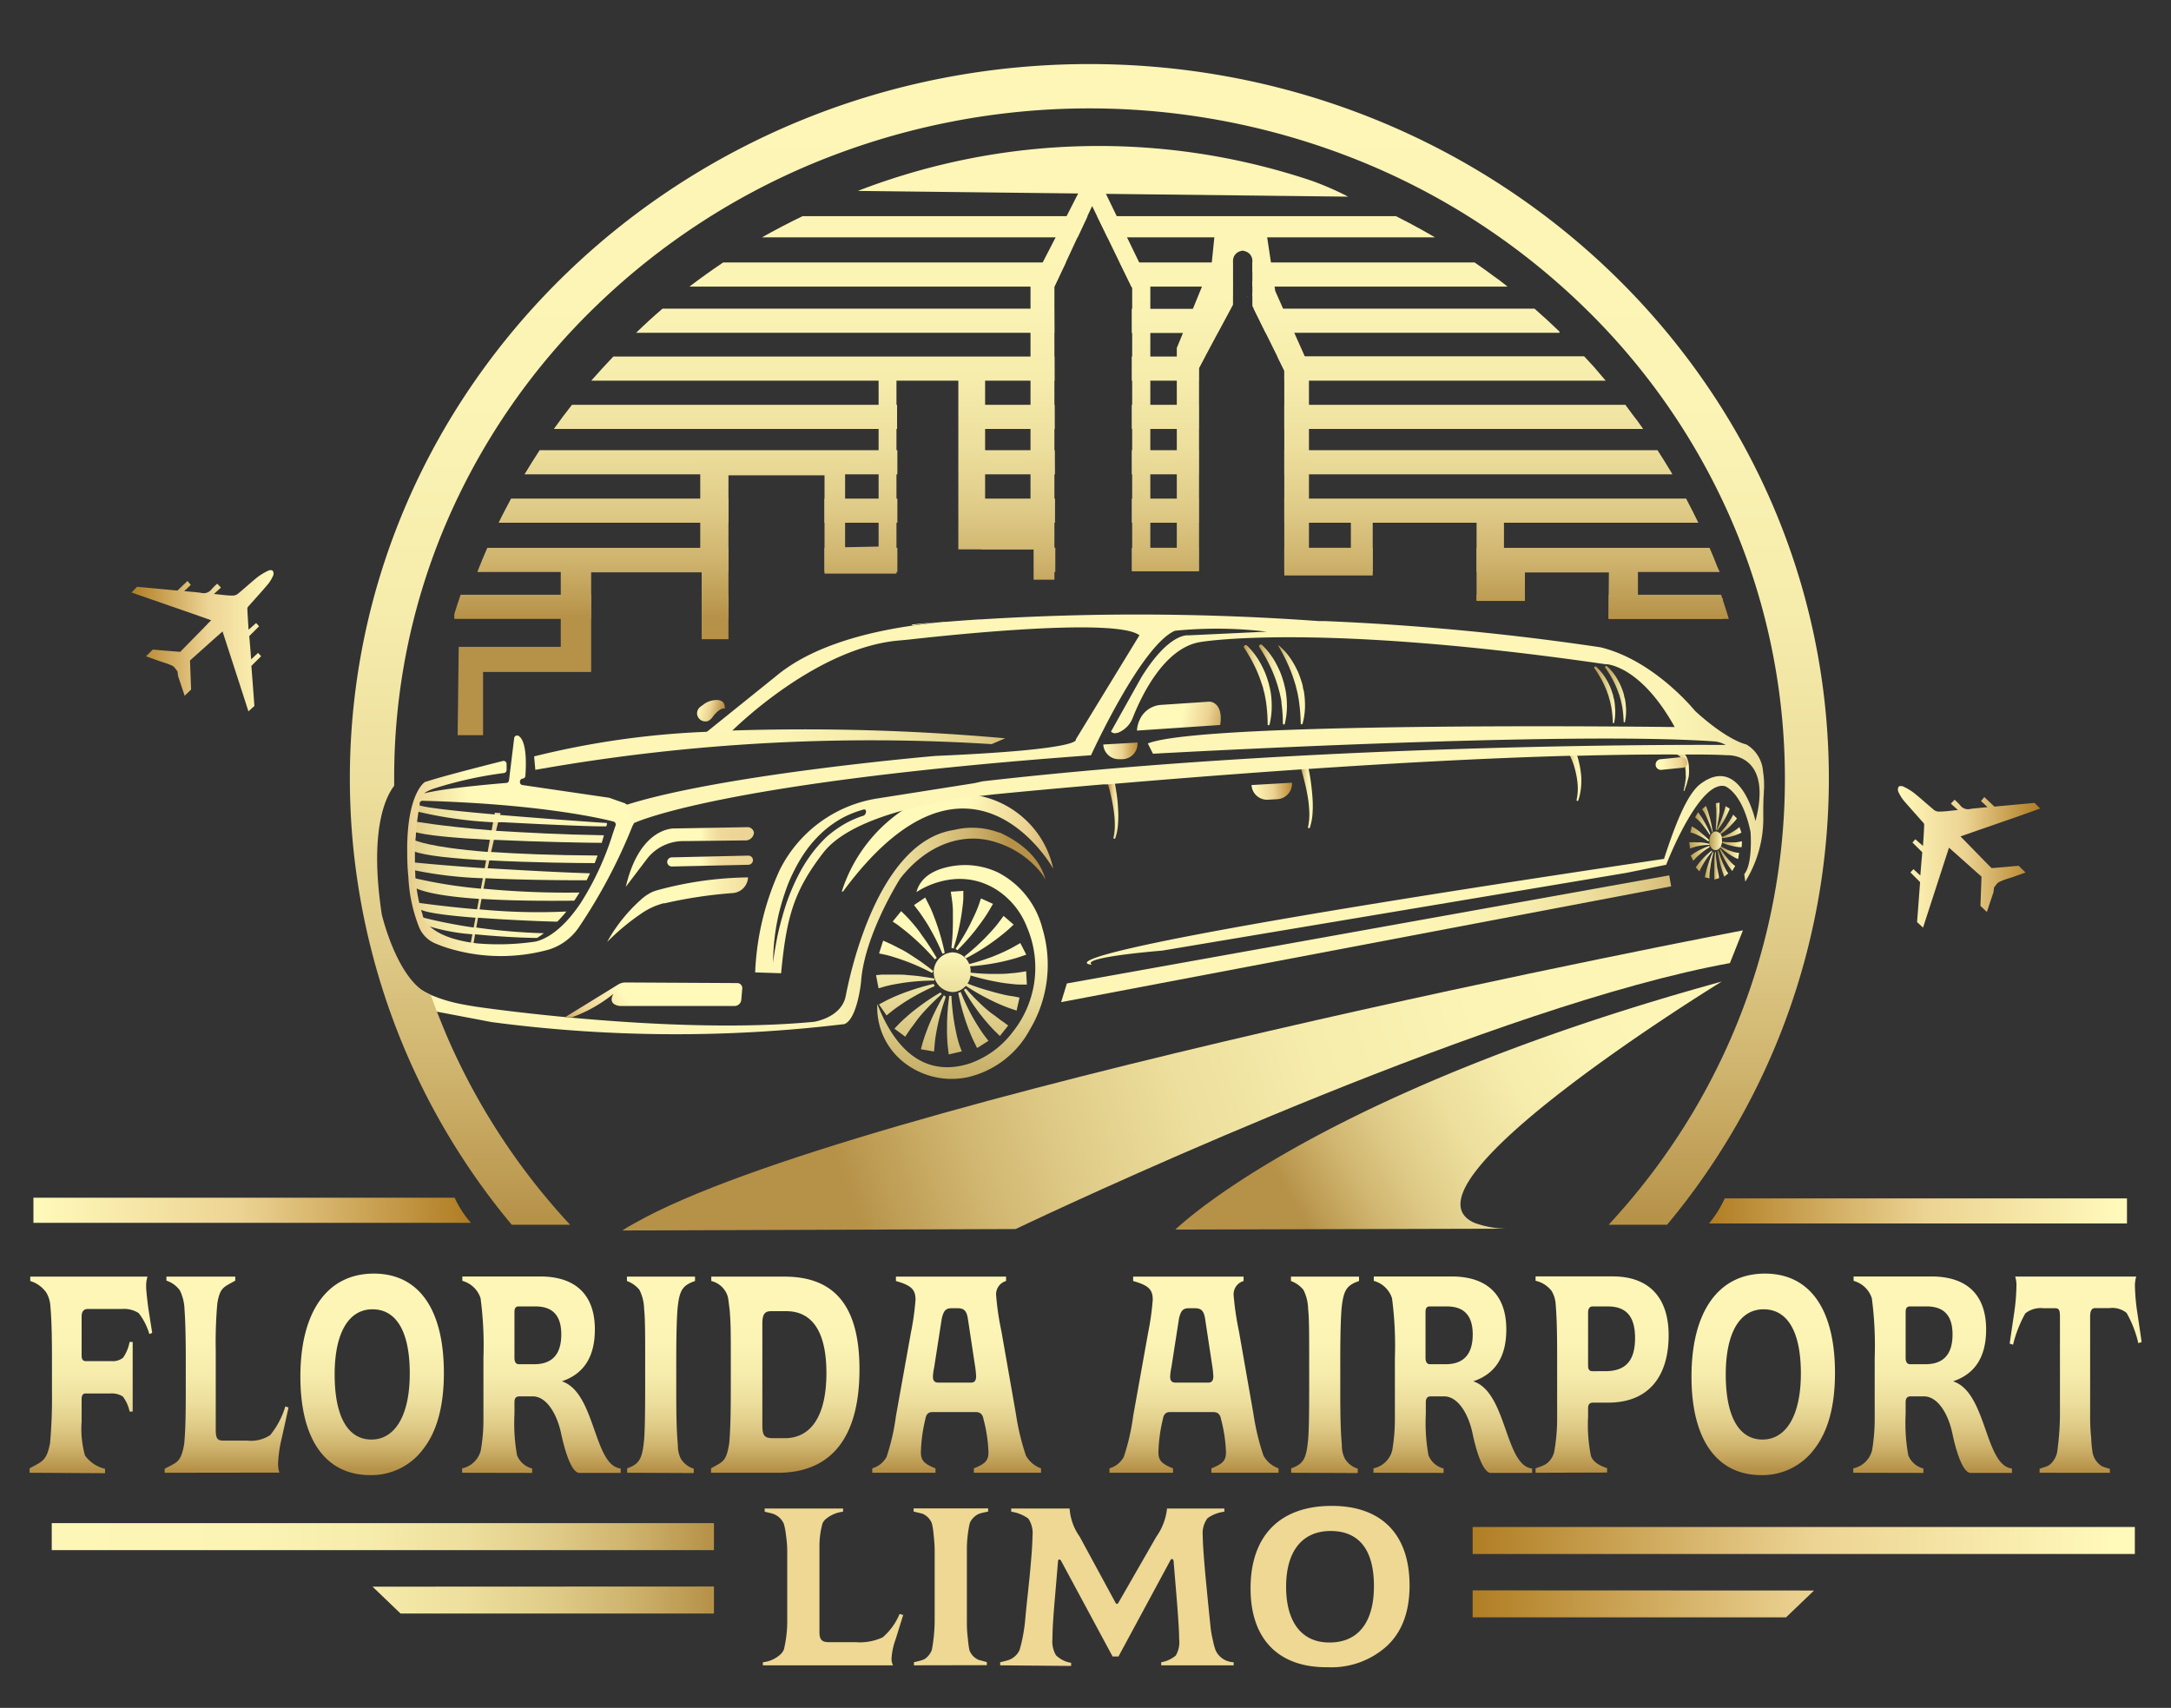 <svg id="Layer_1" data-name="Layer 1" xmlns="http://www.w3.org/2000/svg" xmlns:xlink="http://www.w3.org/1999/xlink" width="287" height="225.8" viewBox="0 0 287 225.8"><rect x="0" y="0" width="287" height="225.8" fill="#333333" stroke="none"/><defs><style>.cls-1{fill:url(#linear-gradient);}.cls-2{fill:url(#linear-gradient-2);}.cls-3{fill:url(#linear-gradient-3);}.cls-4{fill:url(#linear-gradient-4);}.cls-5{fill:#eed894;}.cls-6{fill:url(#linear-gradient-5);}.cls-7{fill:none;}.cls-8{fill:url(#linear-gradient-6);}.cls-9{fill:url(#linear-gradient-7);}.cls-10{fill:url(#linear-gradient-8);}.cls-11{fill:url(#linear-gradient-9);}.cls-12{fill:url(#linear-gradient-10);}.cls-13{fill:url(#linear-gradient-11);}.cls-14{fill:url(#linear-gradient-12);}.cls-15{fill:url(#linear-gradient-13);}.cls-16{fill:url(#linear-gradient-14);}.cls-17{fill:url(#linear-gradient-15);}.cls-18{fill:url(#linear-gradient-16);}.cls-19{fill:url(#linear-gradient-17);}.cls-20{fill:url(#linear-gradient-18);}.cls-21{fill:url(#linear-gradient-19);}.cls-22{fill:url(#linear-gradient-20);}.cls-23{fill:url(#linear-gradient-21);}.cls-24{fill:url(#linear-gradient-22);}.cls-25{fill:url(#linear-gradient-23);}.cls-26{fill:url(#linear-gradient-24);}.cls-27{fill:url(#linear-gradient-25);}.cls-28{fill:url(#linear-gradient-26);}.cls-29{fill:url(#linear-gradient-27);}.cls-30{fill:url(#linear-gradient-28);}.cls-31{fill:url(#linear-gradient-29);}.cls-32{fill:url(#linear-gradient-30);}.cls-33{fill:url(#linear-gradient-31);}.cls-34{fill:url(#linear-gradient-32);}.cls-35{fill:url(#linear-gradient-33);}.cls-36{fill:url(#linear-gradient-34);}.cls-37{fill:url(#linear-gradient-35);}.cls-38{fill:url(#linear-gradient-36);}.cls-39{fill:url(#linear-gradient-37);}.cls-40{fill:url(#linear-gradient-38);}.cls-41{fill:url(#linear-gradient-39);}.cls-42{fill:url(#linear-gradient-40);}.cls-43{fill:url(#linear-gradient-41);}.cls-44{fill:url(#linear-gradient-42);}.cls-45{fill:url(#linear-gradient-43);}.cls-46{fill:url(#linear-gradient-44);}.cls-47{fill:url(#linear-gradient-45);}.cls-48{fill:url(#linear-gradient-46);}.cls-49{fill:url(#linear-gradient-47);}.cls-50{fill:url(#linear-gradient-48);}.cls-51{fill:url(#linear-gradient-49);}.cls-52{fill:url(#linear-gradient-50);}.cls-53{fill:url(#linear-gradient-51);}.cls-54{fill:url(#linear-gradient-52);}.cls-55{fill:url(#linear-gradient-53);}.cls-56{fill:url(#linear-gradient-54);}.cls-57{fill:url(#linear-gradient-55);}.cls-58{fill:url(#linear-gradient-56);}.cls-59{fill:url(#linear-gradient-57);}.cls-60{fill:url(#linear-gradient-58);}.cls-61{fill:url(#linear-gradient-59);}.cls-62{fill:url(#linear-gradient-60);}.cls-63{fill:url(#linear-gradient-61);}.cls-64{fill:url(#linear-gradient-62);}.cls-65{fill:url(#linear-gradient-63);}.cls-66{fill:url(#linear-gradient-64);}.cls-67{fill:url(#linear-gradient-65);}.cls-68{fill:url(#linear-gradient-66);}.cls-69{fill:url(#linear-gradient-67);}.cls-70{fill:url(#linear-gradient-68);}.cls-71{fill:url(#linear-gradient-69);}.cls-72{fill:url(#linear-gradient-70);}.cls-73{fill:url(#linear-gradient-71);}.cls-74{fill:url(#linear-gradient-72);}.cls-75{fill:url(#linear-gradient-73);}.cls-76{fill:url(#linear-gradient-74);}.cls-77{fill:url(#linear-gradient-75);}.cls-78{fill:url(#linear-gradient-76);}.cls-79{fill:url(#linear-gradient-77);}.cls-80{fill:url(#linear-gradient-78);}.cls-81{fill:url(#linear-gradient-79);}.cls-82{fill:url(#linear-gradient-80);}.cls-83{fill:url(#linear-gradient-81);}.cls-84{fill:url(#linear-gradient-82);}.cls-85{fill:url(#linear-gradient-83);}.cls-86{fill:url(#linear-gradient-84);}.cls-87{fill:url(#linear-gradient-85);}.cls-88{fill:url(#linear-gradient-86);}.cls-89{fill:url(#linear-gradient-87);}.cls-90{fill:url(#linear-gradient-88);}.cls-91{fill:url(#linear-gradient-89);}.cls-92{fill:url(#linear-gradient-90);}.cls-93{fill:url(#linear-gradient-91);}.cls-94{fill:url(#linear-gradient-92);}.cls-95{fill:url(#linear-gradient-93);}.cls-96{fill:url(#linear-gradient-94);}.cls-97{fill:url(#linear-gradient-95);}.cls-98{fill:url(#linear-gradient-96);}.cls-99{fill:url(#linear-gradient-97);}.cls-100{fill:url(#linear-gradient-98);}.cls-101{fill:url(#linear-gradient-99);}.cls-102{fill:url(#linear-gradient-100);}.cls-103{fill:url(#linear-gradient-101);}.cls-104{fill:url(#linear-gradient-102);}.cls-105{fill:url(#linear-gradient-103);}.cls-106{fill:url(#linear-gradient-104);}.cls-107{fill:url(#linear-gradient-105);}.cls-108{fill:url(#linear-gradient-106);}.cls-109{fill:url(#linear-gradient-107);}.cls-110{fill:url(#linear-gradient-108);}.cls-111{fill:url(#linear-gradient-109);}.cls-112{fill:url(#linear-gradient-110);}.cls-113{fill:url(#linear-gradient-111);}.cls-114{fill:url(#linear-gradient-112);}.cls-115{fill:url(#linear-gradient-113);}.cls-116{fill:url(#linear-gradient-114);}.cls-117{fill:url(#linear-gradient-115);}.cls-118{fill:url(#linear-gradient-116);}.cls-119{fill:url(#linear-gradient-117);}.cls-120{fill:url(#linear-gradient-118);}.cls-121{fill:url(#linear-gradient-119);}.cls-122{fill:url(#linear-gradient-120);}.cls-123{fill:url(#linear-gradient-121);}.cls-124{fill:url(#linear-gradient-122);}.cls-125{fill:url(#linear-gradient-123);}.cls-126{fill:#242122;}.cls-127{fill:url(#linear-gradient-124);}.cls-128{fill:url(#linear-gradient-125);}.cls-129{fill:url(#linear-gradient-126);}.cls-130{fill:url(#linear-gradient-127);}.cls-131{fill:url(#linear-gradient-128);}.cls-132{fill:url(#linear-gradient-129);}.cls-133{fill:url(#linear-gradient-130);}.cls-134{fill:url(#linear-gradient-131);}.cls-135{fill:url(#linear-gradient-132);}.cls-136{fill:url(#linear-gradient-133);}.cls-137{fill:url(#linear-gradient-134);}.cls-138{fill:url(#linear-gradient-135);}.cls-139{fill:url(#linear-gradient-136);}.cls-140{fill:url(#linear-gradient-137);}</style><linearGradient id="linear-gradient" x1="94.1" y1="203.39" x2="8.32" y2="202.93" gradientTransform="translate(101.23 406.31) rotate(180)" gradientUnits="userSpaceOnUse"><stop offset="0" stop-color="#b69148"/><stop offset="0.02" stop-color="#ba974e"/><stop offset="0.13" stop-color="#cfb46e"/><stop offset="0.25" stop-color="#e0cc89"/><stop offset="0.38" stop-color="#eddf9d"/><stop offset="0.53" stop-color="#f6ecac"/><stop offset="0.71" stop-color="#fbf4b4"/><stop offset="1" stop-color="#fdf6b7"/></linearGradient><linearGradient id="linear-gradient-2" x1="94.06" y1="211.64" x2="8.27" y2="211.18" gradientTransform="matrix(1, 0, 0, 1, 0, 0)" xlink:href="#linear-gradient"/><linearGradient id="linear-gradient-3" x1="194.48" y1="203.35" x2="279.34" y2="203.96" gradientUnits="userSpaceOnUse"><stop offset="0" stop-color="#b07d23"/><stop offset="0.53" stop-color="#ecd393"/><stop offset="1" stop-color="#fff9ba"/></linearGradient><linearGradient id="linear-gradient-4" x1="194.41" y1="211.89" x2="279.27" y2="212.51" xlink:href="#linear-gradient-3"/><linearGradient id="linear-gradient-5" x1="61.97" y1="159.91" x2="4.99" y2="160.11" xlink:href="#linear-gradient-3"/><linearGradient id="linear-gradient-6" x1="225.84" y1="160.1" x2="280" y2="160.1" xlink:href="#linear-gradient-3"/><linearGradient id="linear-gradient-7" x1="112.73" y1="160.03" x2="228.44" y2="122.54" gradientTransform="matrix(1, 0, 0, 1, 0, 0)" xlink:href="#linear-gradient"/><linearGradient id="linear-gradient-8" x1="173.8" y1="163.84" x2="227.9" y2="132.16" gradientTransform="matrix(1, 0, 0, 1, 0, 0)" xlink:href="#linear-gradient"/><linearGradient id="linear-gradient-9" x1="229.93" y1="115.57" x2="177.49" y2="124.63" gradientTransform="matrix(1, 0, 0, 1, 0, 0)" xlink:href="#linear-gradient"/><linearGradient id="linear-gradient-10" x1="126.98" y1="146.92" x2="127.32" y2="125.31" gradientUnits="userSpaceOnUse"><stop offset="0" stop-color="#b5984e"/><stop offset="1" stop-color="#fff9ba"/></linearGradient><linearGradient id="linear-gradient-11" x1="120.57" y1="146.83" x2="120.91" y2="125.22" xlink:href="#linear-gradient-10"/><linearGradient id="linear-gradient-12" x1="119.5" y1="146.8" x2="119.84" y2="125.2" xlink:href="#linear-gradient-10"/><linearGradient id="linear-gradient-13" x1="119.37" y1="146.82" x2="119.71" y2="125.19" xlink:href="#linear-gradient-10"/><linearGradient id="linear-gradient-14" x1="119.64" y1="146.81" x2="119.98" y2="125.2" xlink:href="#linear-gradient-10"/><linearGradient id="linear-gradient-15" x1="121.16" y1="146.83" x2="121.5" y2="125.22" xlink:href="#linear-gradient-10"/><linearGradient id="linear-gradient-16" x1="123.15" y1="146.86" x2="123.49" y2="125.26" xlink:href="#linear-gradient-10"/><linearGradient id="linear-gradient-17" x1="126.02" y1="146.91" x2="126.36" y2="125.3" xlink:href="#linear-gradient-10"/><linearGradient id="linear-gradient-18" x1="128.47" y1="146.94" x2="128.81" y2="125.34" xlink:href="#linear-gradient-10"/><linearGradient id="linear-gradient-19" x1="130.13" y1="146.97" x2="130.47" y2="125.37" xlink:href="#linear-gradient-10"/><linearGradient id="linear-gradient-20" x1="130.87" y1="146.98" x2="131.21" y2="125.38" xlink:href="#linear-gradient-10"/><linearGradient id="linear-gradient-21" x1="131.66" y1="147.01" x2="132" y2="125.38" xlink:href="#linear-gradient-10"/><linearGradient id="linear-gradient-22" x1="131.54" y1="147.01" x2="131.88" y2="125.39" xlink:href="#linear-gradient-10"/><linearGradient id="linear-gradient-23" x1="130.36" y1="146.96" x2="130.7" y2="125.37" xlink:href="#linear-gradient-10"/><linearGradient id="linear-gradient-24" x1="128.39" y1="146.96" x2="128.73" y2="125.34" xlink:href="#linear-gradient-10"/><linearGradient id="linear-gradient-25" x1="126.01" y1="146.9" x2="126.35" y2="125.3" xlink:href="#linear-gradient-10"/><linearGradient id="linear-gradient-26" x1="122.47" y1="146.85" x2="122.81" y2="125.24" xlink:href="#linear-gradient-10"/><linearGradient id="linear-gradient-27" x1="125.57" y1="146.9" x2="125.91" y2="125.3" xlink:href="#linear-gradient-10"/><linearGradient id="linear-gradient-28" x1="224.05" y1="108.89" x2="226.08" y2="108.89" xlink:href="#linear-gradient-10"/><linearGradient id="linear-gradient-29" x1="223.43" y1="110.22" x2="225.92" y2="110.22" xlink:href="#linear-gradient-10"/><linearGradient id="linear-gradient-30" x1="223.27" y1="111.74" x2="225.97" y2="111.74" xlink:href="#linear-gradient-10"/><linearGradient id="linear-gradient-31" x1="223.42" y1="112.89" x2="225.98" y2="112.89" xlink:href="#linear-gradient-10"/><linearGradient id="linear-gradient-32" x1="224.13" y1="113.81" x2="226.31" y2="113.81" xlink:href="#linear-gradient-10"/><linearGradient id="linear-gradient-33" x1="225.33" y1="114.38" x2="226.48" y2="114.38" xlink:href="#linear-gradient-10"/><linearGradient id="linear-gradient-34" x1="226.55" y1="114.46" x2="227.24" y2="114.46" xlink:href="#linear-gradient-10"/><linearGradient id="linear-gradient-35" x1="227.07" y1="114.16" x2="228.47" y2="114.16" xlink:href="#linear-gradient-10"/><linearGradient id="linear-gradient-36" x1="227.33" y1="113.68" x2="229.38" y2="113.68" xlink:href="#linear-gradient-10"/><linearGradient id="linear-gradient-37" x1="227.34" y1="112.7" x2="229.9" y2="112.7" xlink:href="#linear-gradient-10"/><linearGradient id="linear-gradient-38" x1="227.58" y1="111.53" x2="230.24" y2="111.53" xlink:href="#linear-gradient-10"/><linearGradient id="linear-gradient-39" x1="227.55" y1="110.07" x2="230.21" y2="110.07" xlink:href="#linear-gradient-10"/><linearGradient id="linear-gradient-40" x1="227.35" y1="108.99" x2="229.62" y2="108.99" xlink:href="#linear-gradient-10"/><linearGradient id="linear-gradient-41" x1="226.94" y1="108.19" x2="228.67" y2="108.19" xlink:href="#linear-gradient-10"/><linearGradient id="linear-gradient-42" x1="226.69" y1="107.9" x2="227.31" y2="107.9" xlink:href="#linear-gradient-10"/><linearGradient id="linear-gradient-43" x1="225.03" y1="108.26" x2="226.45" y2="108.26" xlink:href="#linear-gradient-10"/><linearGradient id="linear-gradient-44" x1="225.93" y1="111.18" x2="227.64" y2="111.18" xlink:href="#linear-gradient-10"/><linearGradient id="linear-gradient-45" x1="134.37" y1="121.06" x2="95.41" y2="124.81" gradientTransform="matrix(1, 0, 0, 1, 0, 0)" xlink:href="#linear-gradient"/><linearGradient id="linear-gradient-46" x1="76.76" y1="141.7" x2="85.09" y2="134.55" xlink:href="#linear-gradient-3"/><linearGradient id="linear-gradient-47" x1="143.64" y1="102.03" x2="86.05" y2="98.71" gradientTransform="matrix(1, 0, 0, 1, 0, 0)" xlink:href="#linear-gradient"/><linearGradient id="linear-gradient-48" x1="50.82" y1="112.84" x2="71.36" y2="117.82" xlink:href="#linear-gradient-3"/><linearGradient id="linear-gradient-49" x1="207.26" y1="102.36" x2="209.03" y2="102.36" gradientTransform="matrix(1, 0, 0, 1, 0, 0)" xlink:href="#linear-gradient"/><linearGradient id="linear-gradient-50" x1="49.07" y1="106.25" x2="71.99" y2="108.71" gradientTransform="matrix(1, 0, 0, 1, 0, 0)" xlink:href="#linear-gradient"/><linearGradient id="linear-gradient-51" x1="48.85" y1="108.28" x2="71.77" y2="110.75" gradientTransform="matrix(1, 0, 0, 1, 0, 0)" xlink:href="#linear-gradient"/><linearGradient id="linear-gradient-52" x1="48.56" y1="111" x2="71.48" y2="113.47" gradientTransform="matrix(1, 0, 0, 1, 0, 0)" xlink:href="#linear-gradient"/><linearGradient id="linear-gradient-53" x1="48.3" y1="113.41" x2="71.22" y2="115.88" gradientTransform="matrix(1, 0, 0, 1, 0, 0)" xlink:href="#linear-gradient"/><linearGradient id="linear-gradient-54" x1="48.01" y1="116.11" x2="70.93" y2="118.58" gradientTransform="matrix(1, 0, 0, 1, 0, 0)" xlink:href="#linear-gradient"/><linearGradient id="linear-gradient-55" x1="47.73" y1="118.66" x2="70.66" y2="121.13" gradientTransform="matrix(1, 0, 0, 1, 0, 0)" xlink:href="#linear-gradient"/><linearGradient id="linear-gradient-56" x1="47.47" y1="121.07" x2="70.4" y2="123.54" gradientTransform="matrix(1, 0, 0, 1, 0, 0)" xlink:href="#linear-gradient"/><linearGradient id="linear-gradient-57" x1="172.03" y1="105.33" x2="173.55" y2="105.33" gradientTransform="matrix(1, 0, 0, 1, 0, 0)" xlink:href="#linear-gradient"/><linearGradient id="linear-gradient-58" x1="146.32" y1="106.75" x2="147.84" y2="106.75" xlink:href="#linear-gradient-3"/><linearGradient id="linear-gradient-59" x1="220.87" y1="101.68" x2="223.27" y2="101.68" xlink:href="#linear-gradient-3"/><linearGradient id="linear-gradient-60" x1="225.13" y1="100.55" x2="219.64" y2="101.06" xlink:href="#linear-gradient-3"/><linearGradient id="linear-gradient-61" x1="171.32" y1="104.51" x2="165.71" y2="104.76" xlink:href="#linear-gradient-3"/><linearGradient id="linear-gradient-62" x1="150.83" y1="99.22" x2="146.08" y2="99.44" xlink:href="#linear-gradient-3"/><linearGradient id="linear-gradient-63" x1="164.44" y1="90.58" x2="168.13" y2="90.58" gradientTransform="matrix(1, 0, 0, 1, 0, 0)" xlink:href="#linear-gradient"/><linearGradient id="linear-gradient-64" x1="166.46" y1="90.48" x2="170.15" y2="90.48" gradientTransform="matrix(1, 0, 0, 1, 0, 0)" xlink:href="#linear-gradient"/><linearGradient id="linear-gradient-65" x1="168.99" y1="90.54" x2="172.53" y2="90.54" gradientTransform="matrix(1, 0, 0, 1, 0, 0)" xlink:href="#linear-gradient"/><linearGradient id="linear-gradient-66" x1="210.77" y1="91.88" x2="213.56" y2="91.88" xlink:href="#linear-gradient-10"/><linearGradient id="linear-gradient-67" x1="212.19" y1="91.76" x2="214.99" y2="91.76" xlink:href="#linear-gradient-10"/><linearGradient id="linear-gradient-68" x1="45.56" y1="113.79" x2="62.66" y2="112.26" gradientUnits="userSpaceOnUse"><stop offset="0" stop-color="#b0863e"/><stop offset="0.53" stop-color="#ecd393"/><stop offset="1" stop-color="#fff9ba"/></linearGradient><linearGradient id="linear-gradient-69" x1="111.09" y1="120.27" x2="92.79" y2="120.27" xlink:href="#linear-gradient-3"/><linearGradient id="linear-gradient-70" x1="111.09" y1="113.32" x2="92.8" y2="113.32" gradientUnits="userSpaceOnUse"><stop offset="0" stop-color="#b07d23"/><stop offset="0.53" stop-color="#ecd393"/><stop offset="0.78" stop-color="#edd595"/><stop offset="0.88" stop-color="#f0db9c"/><stop offset="0.94" stop-color="#f6e7a7"/><stop offset="1" stop-color="#fef7b8"/><stop offset="1" stop-color="#fff9ba"/></linearGradient><linearGradient id="linear-gradient-71" x1="111.09" y1="113.84" x2="92.79" y2="113.84" xlink:href="#linear-gradient-70"/><linearGradient id="linear-gradient-72" x1="143.67" y1="116.85" x2="126.32" y2="112.89" xlink:href="#linear-gradient-68"/><linearGradient id="linear-gradient-73" x1="220.27" y1="114.26" x2="220.27" y2="114.26" xlink:href="#linear-gradient-68"/><linearGradient id="linear-gradient-74" x1="245.27" y1="97.57" x2="211.41" y2="99.78" gradientTransform="matrix(1, 0, 0, 1, 0, 0)" xlink:href="#linear-gradient"/><linearGradient id="linear-gradient-75" x1="132.09" y1="110.05" x2="132.2" y2="110.05" xlink:href="#linear-gradient-3"/><linearGradient id="linear-gradient-76" x1="163.11" y1="96.51" x2="156.19" y2="94.93" xlink:href="#linear-gradient-68"/><linearGradient id="linear-gradient-77" x1="95.66" y1="94.33" x2="92.24" y2="93.55" xlink:href="#linear-gradient-68"/><linearGradient id="linear-gradient-78" x1="145.79" y1="81.78" x2="145.79" y2="22.01" gradientTransform="matrix(1, 0, 0, 1, 0, 0)" xlink:href="#linear-gradient"/><linearGradient id="linear-gradient-79" x1="122.25" y1="81.74" x2="122.25" y2="22.01" gradientTransform="matrix(1, 0, 0, 1, 0, 0)" xlink:href="#linear-gradient"/><linearGradient id="linear-gradient-80" x1="167.38" y1="81.74" x2="167.38" y2="22.01" gradientTransform="matrix(1, 0, 0, 1, 0, 0)" xlink:href="#linear-gradient"/><linearGradient id="linear-gradient-81" x1="116.02" y1="81.78" x2="116.02" y2="22" gradientTransform="matrix(1, 0, 0, 1, 0, 0)" xlink:href="#linear-gradient"/><linearGradient id="linear-gradient-82" x1="155.48" y1="81.78" x2="155.48" y2="22" gradientTransform="matrix(1, 0, 0, 1, 0, 0)" xlink:href="#linear-gradient"/><linearGradient id="linear-gradient-83" x1="182.43" y1="81.78" x2="182.43" y2="22" gradientTransform="matrix(1, 0, 0, 1, 0, 0)" xlink:href="#linear-gradient"/><linearGradient id="linear-gradient-84" x1="111.74" y1="81.78" x2="111.74" y2="22" gradientTransform="matrix(1, 0, 0, 1, 0, 0)" xlink:href="#linear-gradient"/><linearGradient id="linear-gradient-85" x1="156.14" y1="81.78" x2="156.14" y2="22" gradientTransform="matrix(1, 0, 0, 1, 0, 0)" xlink:href="#linear-gradient"/><linearGradient id="linear-gradient-86" x1="185.95" y1="81.78" x2="185.95" y2="22" gradientTransform="matrix(1, 0, 0, 1, 0, 0)" xlink:href="#linear-gradient"/><linearGradient id="linear-gradient-87" x1="108.78" y1="81.77" x2="108.78" y2="22" gradientTransform="matrix(1, 0, 0, 1, 0, 0)" xlink:href="#linear-gradient"/><linearGradient id="linear-gradient-88" x1="154.45" y1="81.77" x2="154.45" y2="22" gradientTransform="matrix(1, 0, 0, 1, 0, 0)" xlink:href="#linear-gradient"/><linearGradient id="linear-gradient-89" x1="190.56" y1="81.77" x2="190.56" y2="22" gradientTransform="matrix(1, 0, 0, 1, 0, 0)" xlink:href="#linear-gradient"/><linearGradient id="linear-gradient-90" x1="95.9" y1="81.77" x2="95.9" y2="22" gradientTransform="matrix(1, 0, 0, 1, 0, 0)" xlink:href="#linear-gradient"/><linearGradient id="linear-gradient-91" x1="133.09" y1="81.77" x2="133.09" y2="22" gradientTransform="matrix(1, 0, 0, 1, 0, 0)" xlink:href="#linear-gradient"/><linearGradient id="linear-gradient-92" x1="154.04" y1="81.77" x2="154.04" y2="22" gradientTransform="matrix(1, 0, 0, 1, 0, 0)" xlink:href="#linear-gradient"/><linearGradient id="linear-gradient-93" x1="193.5" y1="81.77" x2="193.5" y2="22" gradientTransform="matrix(1, 0, 0, 1, 0, 0)" xlink:href="#linear-gradient"/><linearGradient id="linear-gradient-94" x1="93.98" y1="81.78" x2="93.98" y2="22" gradientTransform="matrix(1, 0, 0, 1, 0, 0)" xlink:href="#linear-gradient"/><linearGradient id="linear-gradient-95" x1="134.58" y1="81.78" x2="134.58" y2="22" gradientTransform="matrix(1, 0, 0, 1, 0, 0)" xlink:href="#linear-gradient"/><linearGradient id="linear-gradient-96" x1="154.04" y1="81.78" x2="154.04" y2="22" gradientTransform="matrix(1, 0, 0, 1, 0, 0)" xlink:href="#linear-gradient"/><linearGradient id="linear-gradient-97" x1="195.44" y1="81.78" x2="195.44" y2="22" gradientTransform="matrix(1, 0, 0, 1, 0, 0)" xlink:href="#linear-gradient"/><linearGradient id="linear-gradient-98" x1="81.11" y1="81.77" x2="81.11" y2="22" gradientTransform="matrix(1, 0, 0, 1, 0, 0)" xlink:href="#linear-gradient"/><linearGradient id="linear-gradient-99" x1="113.81" y1="81.77" x2="113.81" y2="22" gradientTransform="matrix(1, 0, 0, 1, 0, 0)" xlink:href="#linear-gradient"/><linearGradient id="linear-gradient-100" x1="134.59" y1="81.77" x2="134.59" y2="22" gradientTransform="matrix(1, 0, 0, 1, 0, 0)" xlink:href="#linear-gradient"/><linearGradient id="linear-gradient-101" x1="154.04" y1="81.77" x2="154.04" y2="22" gradientTransform="matrix(1, 0, 0, 1, 0, 0)" xlink:href="#linear-gradient"/><linearGradient id="linear-gradient-102" x1="197.15" y1="81.77" x2="197.15" y2="22" gradientTransform="matrix(1, 0, 0, 1, 0, 0)" xlink:href="#linear-gradient"/><linearGradient id="linear-gradient-103" x1="79.7" y1="81.77" x2="79.7" y2="22" gradientTransform="matrix(1, 0, 0, 1, 0, 0)" xlink:href="#linear-gradient"/><linearGradient id="linear-gradient-104" x1="113.81" y1="81.77" x2="113.81" y2="22" gradientTransform="matrix(1, 0, 0, 1, 0, 0)" xlink:href="#linear-gradient"/><linearGradient id="linear-gradient-105" x1="134.61" y1="81.77" x2="134.61" y2="22" gradientTransform="matrix(1, 0, 0, 1, 0, 0)" xlink:href="#linear-gradient"/><linearGradient id="linear-gradient-106" x1="154.04" y1="81.78" x2="154.04" y2="21.97" gradientTransform="matrix(1, 0, 0, 1, 0, 0)" xlink:href="#linear-gradient"/><linearGradient id="linear-gradient-107" x1="175.63" y1="81.77" x2="175.63" y2="22" gradientTransform="matrix(1, 0, 0, 1, 0, 0)" xlink:href="#linear-gradient"/><linearGradient id="linear-gradient-108" x1="211.27" y1="81.77" x2="211.27" y2="22" gradientTransform="matrix(1, 0, 0, 1, 0, 0)" xlink:href="#linear-gradient"/><linearGradient id="linear-gradient-109" x1="69.1" y1="81.77" x2="69.1" y2="22" gradientTransform="matrix(1, 0, 0, 1, 0, 0)" xlink:href="#linear-gradient"/><linearGradient id="linear-gradient-110" x1="94.53" y1="81.77" x2="94.53" y2="22" gradientTransform="matrix(1, 0, 0, 1, 0, 0)" xlink:href="#linear-gradient"/><linearGradient id="linear-gradient-111" x1="198.4" y1="81.77" x2="198.4" y2="22.07" gradientTransform="matrix(1, 0, 0, 1, 0, 0)" xlink:href="#linear-gradient"/><linearGradient id="linear-gradient-112" x1="220.6" y1="81.77" x2="220.6" y2="22" gradientTransform="matrix(1, 0, 0, 1, 0, 0)" xlink:href="#linear-gradient"/><linearGradient id="linear-gradient-113" x1="164.94" y1="39.21" x2="164.94" y2="39.16" gradientTransform="matrix(1, 0, 0, 1, 0, 0)" xlink:href="#linear-gradient"/><linearGradient id="linear-gradient-114" x1="144.11" y1="81.77" x2="144.11" y2="22" gradientTransform="matrix(1, 0, 0, 1, 0, 0)" xlink:href="#linear-gradient"/><linearGradient id="linear-gradient-115" x1="162.62" y1="72.44" x2="162.62" y2="25.65" gradientTransform="matrix(1, 0, 0, 1, 0, 0)" xlink:href="#linear-gradient"/><linearGradient id="linear-gradient-116" x1="163.56" y1="39.28" x2="163.56" y2="39.08" gradientTransform="matrix(1, 0, 0, 1, 0, 0)" xlink:href="#linear-gradient"/><linearGradient id="linear-gradient-117" x1="164.94" y1="40.06" x2="164.94" y2="38.85" gradientTransform="matrix(1, 0, 0, 1, 0, 0)" xlink:href="#linear-gradient"/><linearGradient id="linear-gradient-118" x1="166.59" y1="80.31" x2="166.59" y2="22.56" gradientTransform="matrix(1, 0, 0, 1, 0, 0)" xlink:href="#linear-gradient"/><linearGradient id="linear-gradient-119" x1="164.94" y1="41.47" x2="164.94" y2="38.32" gradientTransform="matrix(1, 0, 0, 1, 0, 0)" xlink:href="#linear-gradient"/><linearGradient id="linear-gradient-120" x1="125.41" y1="82.31" x2="123.2" y2="82.41" xlink:href="#linear-gradient-68"/><linearGradient id="linear-gradient-121" x1="144.02" y1="161.54" x2="144.02" y2="8.67" gradientTransform="matrix(1, 0, 0, 1, 0, 0)" xlink:href="#linear-gradient"/><linearGradient id="linear-gradient-122" x1="17.4" y1="84.74" x2="36.19" y2="84.74" xlink:href="#linear-gradient-3"/><linearGradient id="linear-gradient-123" x1="-7712.4" y1="113.27" x2="-7693.61" y2="113.27" gradientTransform="matrix(-1, 0, 0, 1, -7442.7, 0)" xlink:href="#linear-gradient-3"/><linearGradient id="linear-gradient-124" x1="12.03" y1="194.33" x2="12.03" y2="170.51" gradientTransform="matrix(1, 0, 0, 1, 0, 0)" xlink:href="#linear-gradient"/><linearGradient id="linear-gradient-125" x1="29.95" y1="194.33" x2="29.95" y2="170.51" gradientTransform="matrix(1, 0, 0, 1, 0, 0)" xlink:href="#linear-gradient"/><linearGradient id="linear-gradient-126" x1="49.19" y1="194.33" x2="49.19" y2="170.51" gradientTransform="matrix(1, 0, 0, 1, 0, 0)" xlink:href="#linear-gradient"/><linearGradient id="linear-gradient-127" x1="71.57" y1="194.33" x2="71.57" y2="170.51" gradientTransform="matrix(1, 0, 0, 1, 0, 0)" xlink:href="#linear-gradient"/><linearGradient id="linear-gradient-128" x1="87.35" y1="194.33" x2="87.35" y2="170.51" gradientTransform="matrix(1, 0, 0, 1, 0, 0)" xlink:href="#linear-gradient"/><linearGradient id="linear-gradient-129" x1="103.81" y1="194.33" x2="103.81" y2="170.51" gradientTransform="matrix(1, 0, 0, 1, 0, 0)" xlink:href="#linear-gradient"/><linearGradient id="linear-gradient-130" x1="126.48" y1="194.33" x2="126.48" y2="170.51" gradientTransform="matrix(1, 0, 0, 1, 0, 0)" xlink:href="#linear-gradient"/><linearGradient id="linear-gradient-131" x1="157.84" y1="194.33" x2="157.84" y2="170.51" gradientTransform="matrix(1, 0, 0, 1, 0, 0)" xlink:href="#linear-gradient"/><linearGradient id="linear-gradient-132" x1="175.14" y1="194.33" x2="175.14" y2="170.51" gradientTransform="matrix(1, 0, 0, 1, 0, 0)" xlink:href="#linear-gradient"/><linearGradient id="linear-gradient-133" x1="192.06" y1="194.33" x2="192.06" y2="170.51" gradientTransform="matrix(1, 0, 0, 1, 0, 0)" xlink:href="#linear-gradient"/><linearGradient id="linear-gradient-134" x1="211.78" y1="194.33" x2="211.78" y2="170.51" gradientTransform="matrix(1, 0, 0, 1, 0, 0)" xlink:href="#linear-gradient"/><linearGradient id="linear-gradient-135" x1="233.09" y1="194.33" x2="233.09" y2="170.51" gradientTransform="matrix(1, 0, 0, 1, 0, 0)" xlink:href="#linear-gradient"/><linearGradient id="linear-gradient-136" x1="255.47" y1="194.33" x2="255.47" y2="170.51" gradientTransform="matrix(1, 0, 0, 1, 0, 0)" xlink:href="#linear-gradient"/><linearGradient id="linear-gradient-137" x1="274.38" y1="194.33" x2="274.38" y2="170.51" gradientTransform="matrix(1, 0, 0, 1, 0, 0)" xlink:href="#linear-gradient"/></defs><rect class="cls-1" x="6.85" y="201.37" width="87.54" height="3.57" transform="translate(101.23 406.31) rotate(-180)"/><polygon class="cls-2" points="52.95 213.32 94.38 213.32 94.38 209.75 49.25 209.77 52.95 213.32"/><rect class="cls-3" x="194.68" y="201.88" width="87.54" height="3.57"/><polygon class="cls-4" points="236.11 213.83 194.68 213.83 194.68 210.26 239.81 210.28 236.11 213.83"/><path class="cls-5" d="M101.54,200.47v-.41m-.22,20.4v-.41"/><path class="cls-6" d="M62.25,161.67H4.42v-3.32H60.1A14.11,14.11,0,0,0,62.25,161.67Z"/><path class="cls-7" d="M60,158.19l.08.16a14.11,14.11,0,0,0,2.15,3.32"/><path class="cls-8" d="M225.93,161.75h55.25v-3.31H228A14.59,14.59,0,0,1,225.93,161.75Z"/><path class="cls-7" d="M220.8,161.24a14.32,14.32,0,0,0,2.14-3.31,1.78,1.78,0,0,1,.08-.16"/><path class="cls-9" d="M230.41,123l-1.72,4.33c-30.35,5.51-82.47,29.53-92.67,34.33-1.15.53-1.76.83-1.76.83l-52,.19c.52-.34,1.09-.68,1.7-1C112.47,145.52,230.41,123,230.41,123Z"/><path class="cls-10" d="M194.92,161.67a12.76,12.76,0,0,0,4.61.77l-44.15.12s.31-.31,1-.89c4.41-3.79,24.19-18.95,71.23-31.9C227,130.14,183.72,156.76,194.92,161.67Z"/><polygon class="cls-11" points="220.92 117.18 140.28 132.49 141.04 130.02 220.67 115.73 220.92 117.18"/><path class="cls-12" d="M136.13,136.15A12.53,12.53,0,0,1,128,142.4a10.21,10.21,0,0,1-8.58-2,9.22,9.22,0,0,1-3.44-7.66c3.52,9,8.87,9,12.38,7.8a12.15,12.15,0,0,0,5.53-4.12,13.58,13.58,0,0,0,1.86-13.87,10.27,10.27,0,0,0-4.13-5c-5.36-3.25-10.47.4-10.47.4.57-2.2,2.7-3.07,4.56-3.41a10.22,10.22,0,0,1,6.21.8,11.51,11.51,0,0,1,5.89,7.43A16.73,16.73,0,0,1,136.13,136.15Z"/><path class="cls-13" d="M123.84,126.65l-.26.19-.11-.14a29.77,29.77,0,0,0-2.29-2.34c-.4-.37-.81-.73-1.22-1.07s-.86-.68-1.27-1l-.68-.45,1.12-1.38.58.57c.43.44.79.85,1.16,1.29s.71.88,1,1.33a31.36,31.36,0,0,1,1.84,2.8Z"/><path class="cls-14" d="M123.39,128.37l-.17.26-.16-.08a30.68,30.68,0,0,0-3-1.36c-.51-.19-1-.37-1.54-.54s-1-.32-1.52-.43l-.79-.17.54-1.69.74.33c.56.24,1,.5,1.55.77s1,.56,1.46.86a31.26,31.26,0,0,1,2.73,1.94Z"/><path class="cls-15" d="M123.51,129.33l0,.31h-.17a29.59,29.59,0,0,0-3.27.21c-.54.07-1.08.15-1.61.25a14.63,14.63,0,0,0-1.55.34l-.77.22-.33-1.74.81-.07c.61,0,1.16,0,1.74,0s1.12,0,1.68.07a28.33,28.33,0,0,1,3.33.43Z"/><path class="cls-16" d="M123.56,130.37l-.16.07a29.73,29.73,0,0,0-2.92,1.5c-.47.28-.93.57-1.37.87s-.9.62-1.28.93l-.63.51-1-1.46.72-.38a16.86,16.86,0,0,1,1.56-.74c.53-.22,1.05-.43,1.58-.61a31.13,31.13,0,0,1,3.22-.95l.17,0Z"/><path class="cls-17" d="M124.5,131.43l-.13.11a31.74,31.74,0,0,0-2.32,2.32c-.36.41-.71.82-1,1.24s-.66.87-.93,1.28l-.45.68L118.24,136l.56-.59c.43-.44.84-.8,1.27-1.18s.87-.72,1.32-1.06a28.73,28.73,0,0,1,2.78-1.87l.15-.09Z"/><path class="cls-18" d="M125,131.74l0,.16a29.8,29.8,0,0,0-.93,3.15c-.12.53-.23,1.06-.32,1.59a15.33,15.33,0,0,0-.2,1.57l-.07.81-1.74-.3.21-.78c.17-.59.35-1.1.55-1.64s.41-1.05.64-1.57a32.25,32.25,0,0,1,1.54-3l.09-.14Z"/><path class="cls-19" d="M127.15,139l-1.73.4-.1-.81c-.07-.6-.1-1.15-.12-1.72s0-1.13,0-1.69a30.88,30.88,0,0,1,.27-3.35l0-.17h.31v.18a31.85,31.85,0,0,0,.35,3.26c.09.54.2,1.07.31,1.6s.26,1.06.41,1.52Z"/><path class="cls-20" d="M130.67,137.61l-1.5.95-.36-.73c-.27-.54-.48-1.05-.69-1.58s-.4-1.06-.57-1.59a31.73,31.73,0,0,1-.85-3.25l0-.17.3-.09.07.16a28.73,28.73,0,0,0,1.42,3c.26.47.54.94.83,1.4s.59.91.89,1.3Z"/><path class="cls-21" d="M133.28,135.58l-1.1,1.39-.58-.57c-.44-.43-.8-.84-1.17-1.27s-.72-.87-1.06-1.32a30.05,30.05,0,0,1-1.86-2.79l-.09-.15.25-.18.12.13a31.63,31.63,0,0,0,2.3,2.33c.41.36.82.71,1.24,1s.86.67,1.28.94Z"/><path class="cls-22" d="M134.78,131.89l-.39,1.72-.77-.26c-.58-.2-1.08-.41-1.61-.64s-1-.47-1.52-.73a29.67,29.67,0,0,1-2.84-1.66l-.05,0-.15-.1.15-.27.16.07.11,0a27.79,27.79,0,0,0,3,1c.52.16,1.05.29,1.57.42s1.07.23,1.56.29Z"/><path class="cls-23" d="M135.75,130.17l-.81,0c-.61,0-1.15-.08-1.72-.14s-1.12-.16-1.68-.27a32.11,32.11,0,0,1-3.25-.8h0l-.15-.05.06-.31h.18a27.54,27.54,0,0,0,3.27.16c.55,0,1.09,0,1.63-.05s1.09-.09,1.57-.17l.8-.13Z"/><path class="cls-24" d="M135.67,126.21l-.77.27c-.58.2-1.11.34-1.66.48s-1.1.26-1.65.36a29.17,29.17,0,0,1-3.33.43h-.17l-.05-.3,0,0,.12,0a30,30,0,0,0,3.12-1c.5-.2,1-.41,1.49-.64s1-.48,1.41-.73l.7-.4Z"/><path class="cls-25" d="M134,122.24l-.6.56c-.45.41-.88.75-1.33,1.1s-.91.68-1.37,1a30.08,30.08,0,0,1-2.88,1.73l-.15.08-.17-.27.13-.1a30.11,30.11,0,0,0,2.45-2.19c.38-.39.75-.78,1.11-1.18s.71-.83,1-1.23l.48-.65Z"/><path class="cls-26" d="M131.27,119.5l-.41.71c-.31.53-.62,1-.94,1.45s-.67.91-1,1.35a31.3,31.3,0,0,1-2.23,2.5l-.12.12-.25-.2.1-.14a28.8,28.8,0,0,0,1.69-2.82c.25-.48.49-1,.71-1.46s.44-1,.6-1.46l.26-.77Z"/><path class="cls-27" d="M127.35,117.78l0,.81c0,.61-.09,1.16-.16,1.73s-.16,1.11-.27,1.66a29.32,29.32,0,0,1-.82,3.26l0,.16-.31-.06,0-.17a30.18,30.18,0,0,0,.18-3.28c0-.54,0-1.08,0-1.62a15.35,15.35,0,0,0-.16-1.58l-.12-.8Z"/><path class="cls-28" d="M124.88,126l-.29.09-.07-.16a28.64,28.64,0,0,0-1.45-2.94c-.26-.48-.54-.94-.84-1.39s-.6-.91-.91-1.3l-.49-.64,1.48-1,.37.73c.28.54.49,1,.71,1.57s.4,1.06.58,1.6a30.23,30.23,0,0,1,.88,3.23Z"/><path class="cls-29" d="M128.31,128.53a.07.07,0,0,1,0,.05,2.07,2.07,0,0,1,0,.35,2.56,2.56,0,0,1-.4,1.09,1.66,1.66,0,0,1-.22.3,2.37,2.37,0,0,1-1.79.84,2.63,2.63,0,0,1,0-5.25,2.43,2.43,0,0,1,2.22,1.53,2.08,2.08,0,0,1,.12.32A2.76,2.76,0,0,1,128.31,128.53Z"/><path class="cls-30" d="M226.08,110.29l-.09.09,0-.06a11.66,11.66,0,0,0-.8-1.11c-.13-.18-.28-.35-.42-.51a6.16,6.16,0,0,0-.45-.44l-.23-.21.39-.66.2.27c.15.21.28.4.41.61l.36.63a14.62,14.62,0,0,1,.64,1.32Z"/><path class="cls-31" d="M225.92,111.1l-.06.12-.05,0a10.29,10.29,0,0,0-1-.63l-.54-.26a3.82,3.82,0,0,0-.53-.2l-.27-.08.18-.8.26.15a5.67,5.67,0,0,1,.54.37,5.08,5.08,0,0,1,.51.41,11.66,11.66,0,0,1,1,.91Z"/><path class="cls-32" d="M226,111.55v.15h-.06a7.11,7.11,0,0,0-1.14.1l-.57.11-.54.17-.27.1-.11-.82.28,0a4.19,4.19,0,0,1,.61,0l.59,0a7.6,7.6,0,0,1,1.16.2Z"/><path class="cls-33" d="M226,112l0,0a9.82,9.82,0,0,0-1,.71l-.48.4c-.16.14-.31.3-.45.44l-.22.25-.34-.69.25-.18a4.2,4.2,0,0,1,.55-.35,5.77,5.77,0,0,1,.55-.29,7.7,7.7,0,0,1,1.12-.45H226Z"/><path class="cls-34" d="M226.31,112.54l0,.06a11,11,0,0,0-.81,1.09c-.13.19-.25.39-.37.59l-.33.6-.15.32-.48-.52.19-.27c.15-.21.3-.38.45-.56s.3-.34.46-.5a10,10,0,0,1,1-.88l.05,0Z"/><path class="cls-35" d="M226.48,112.69l0,.08c-.13.49-.23,1-.32,1.48,0,.25-.08.5-.11.75s-.06.51-.07.74l0,.39-.61-.14.07-.37c.06-.28.12-.53.19-.78s.15-.5.23-.74c.16-.48.34-.95.53-1.4l0-.07Z"/><path class="cls-36" d="M227.24,116.1l-.61.19,0-.38a7.57,7.57,0,0,1,0-.81c0-.27,0-.54,0-.8,0-.53,0-1.06.09-1.58v-.08h.11v.08c0,.52.06,1,.13,1.54,0,.25.06.5.11.75s.08.5.14.72Z"/><path class="cls-37" d="M228.47,115.46l-.53.45-.12-.35a7.07,7.07,0,0,1-.24-.74c-.08-.25-.14-.5-.2-.75-.12-.51-.22-1-.3-1.54v-.07l.1,0,0,.08c.15.48.32.94.5,1.39.09.23.19.45.29.66s.21.44.31.62Z"/><path class="cls-38" d="M229.38,114.5l-.39.66-.2-.27c-.15-.2-.28-.39-.41-.6s-.25-.41-.37-.62c-.23-.43-.45-.87-.65-1.32l0-.07.09-.08,0,.06a12.74,12.74,0,0,0,.8,1.09c.15.17.29.34.44.5a4.56,4.56,0,0,0,.44.44Z"/><path class="cls-39" d="M229.9,112.76l-.13.81-.28-.12a4.83,4.83,0,0,1-.55-.3,6.22,6.22,0,0,1-.54-.35,10.26,10.26,0,0,1-1-.78l0,0,0,0,0-.13.06,0,0,0a11,11,0,0,0,1,.5l.55.19a3.91,3.91,0,0,0,.54.14Z"/><path class="cls-40" d="M230.24,112H230a5.68,5.68,0,0,1-.61-.07l-.58-.13a6.83,6.83,0,0,1-1.13-.38h0l0,0,0-.14h.06a6.25,6.25,0,0,0,1.14.08l.57,0a4.85,4.85,0,0,0,.55-.08l.28-.06Z"/><path class="cls-41" d="M230.21,110.08l-.27.13c-.2.09-.38.16-.58.23l-.57.17a8,8,0,0,1-1.17.2h-.06v-.14h0l.05,0a8.73,8.73,0,0,0,1.08-.49,5.39,5.39,0,0,0,.52-.3c.17-.11.35-.22.5-.34l.24-.2Z"/><path class="cls-42" d="M229.62,108.21l-.21.26a6.1,6.1,0,0,1-.47.52c-.15.17-.31.32-.47.47a9.43,9.43,0,0,1-1,.81l-.05,0-.06-.12,0,0c.3-.33.59-.67.86-1l.39-.57c.12-.18.24-.39.35-.57l.16-.31Z"/><path class="cls-43" d="M228.67,106.92l-.14.33c-.11.25-.21.46-.33.69s-.23.43-.35.63a12.75,12.75,0,0,1-.79,1.18l0,.06-.08-.1,0-.06c.22-.43.41-.88.59-1.33.09-.23.17-.46.25-.69s.15-.47.21-.69l.09-.36Z"/><path class="cls-44" d="M227.31,106.11l0,.38c0,.29,0,.55,0,.81l-.09.79c-.08.52-.17,1-.29,1.53l0,.08-.11,0v-.08c0-.52.07-1,.07-1.54,0-.26,0-.52,0-.77s0-.51-.06-.74l0-.38Z"/><path class="cls-45" d="M226.45,110l-.11,0,0-.07c-.15-.48-.32-.94-.51-1.39-.09-.23-.19-.44-.29-.66s-.21-.43-.32-.61L225,107l.52-.45.13.34a7.07,7.07,0,0,1,.24.74c.08.25.14.5.21.75q.18.77.3,1.53Z"/><path class="cls-46" d="M227.64,111.18v0a.81.81,0,0,1,0,.16,1.66,1.66,0,0,1-.14.52.64.64,0,0,1-.08.14.75.75,0,0,1-.62.4c-.38,0-.71-.37-.82-.87a2.21,2.21,0,0,1,0-.37c0-.69.39-1.24.86-1.24a.9.9,0,0,1,.77.73.57.57,0,0,1,0,.14A2.21,2.21,0,0,1,227.64,111.18Z"/><path class="cls-47" d="M138.18,116.3a4.09,4.09,0,0,0-.52-.87,12.28,12.28,0,0,0-6-4.08c-4.08-1.33-8.93.05-12.65,4.79l0,0c-.26.41-4.77,7.64-5.18,13.67,0,0-.5,5-2.25,5.6l-.1,0A185.68,185.68,0,0,1,65,135.13l-3.57-.68-3.68-.7-3.47-.66a10.08,10.08,0,0,1-2.52-.86.51.51,0,0,1-.17-.77l1.62-2.12a.51.51,0,0,1,.83,0A5.24,5.24,0,0,0,55.92,131h0c.3.17.63.34,1,.52h0a20,20,0,0,0,4,1.22c.62.12,1.29.24,2,.35,0,0,25.73,3.82,44.69,2,0,0,3.62-.53,4.19-3.4.24-1.16,3.68-20,14-21.91l.53-.1a10,10,0,0,1,5.72.39l.11,0c3.7,1.7,5.12,3.85,5.66,5.14h0A4.18,4.18,0,0,1,138.18,116.3Z"/><path class="cls-48" d="M98.13,130.63,98,132.14a.9.9,0,0,1-.9.86H82s-1.78-.08-.9-1.61a19,19,0,0,1-5.48,3.1l-.93,0,7-4.31a1.88,1.88,0,0,1,1-.29l14.81.08A.67.67,0,0,1,98.13,130.63Z"/><path class="cls-49" d="M132.88,97.61l-1.79.77a253.38,253.38,0,0,0-60.32,3.4L70.61,100a112.78,112.78,0,0,1,22.83-3.25c1.13-.07,2.25-.12,3.38-.17A299.05,299.05,0,0,1,132.88,97.61Z"/><path class="cls-50" d="M65.42,107.44s-2.87,15.69-3.19,17.22h.38s1.79-10.78,3.57-17.16Z"/><path class="cls-51" d="M209,104.16a7.69,7.69,0,0,1-.35,1.65.12.12,0,0,1-.15.08.11.11,0,0,1-.08-.14h0a7.18,7.18,0,0,0,.16-1.6,9.56,9.56,0,0,0-.18-1.6A12.31,12.31,0,0,0,208,101c-.13-.36-.29-.74-.45-1.08l-.18-.36h0a.49.49,0,1,1,.85-.47.17.17,0,0,1,0,.05c.11.26.19.51.27.76a9,9,0,0,1,.25.89,12.16,12.16,0,0,1,.28,1.69A8.78,8.78,0,0,1,209,104.16Z"/><path class="cls-52" d="M80.24,108.81c0,.1,0,.25-.1.44-2.19.07-13.58-.54-13.58-.54h-.7l-.67,0A54.52,54.52,0,0,1,55,107.25l.32-.83c.6.34,5,.81,10,1.25l.75.07C72.11,108.25,78.65,108.71,80.24,108.81Z"/><path class="cls-53" d="M79.84,110.43c-.09.29-.18.61-.29,1-1.57,0-8.16-.11-14.25-.4l-.53,0c-4.5-.23-8.63-.58-10.14-1.1l.13-1.34s3.59.65,10.24,1.19l.59.06C69.42,110.07,74.2,110.34,79.84,110.43Z"/><path class="cls-54" d="M79,113.11c-.12.31-.24.63-.38,1-2,0-8.18-.06-13.89-.36l-.42,0c-4.24-.23-8.12-.61-9.64-1.21l.13-1.47s1.76.94,9.72,1.57l.45,0C68.38,112.87,72.94,113.07,79,113.11Z"/><path class="cls-55" d="M78,115.46c-.15.3-.29.61-.45.92-1.68,0-7.63,0-13.34-.27l-.36,0A53.4,53.4,0,0,1,54.51,115v-1s3.67.39,9.58.79l.38,0C68.22,115,72.85,115.29,78,115.46Z"/><path class="cls-56" d="M76.61,118c-.22.36-.46.73-.7,1.08-1.64,0-7.16.09-12.26-.24l-.33,0c-3.84-.26-7.39-.76-8.81-1.66l.25-1.09a62.67,62.67,0,0,0,8.81,1.4l.34,0A115.44,115.44,0,0,0,76.61,118Z"/><path class="cls-57" d="M74.88,120.51c-.38.46-.78.91-1.21,1.34-.91,0-5.92-.18-10.48-.52l-.33,0c-3.38-.26-6.46-.62-7.35-1.11l-.47-.9s3.54.52,8,.9l.32,0A81,81,0,0,0,74.88,120.51Z"/><path class="cls-58" d="M71.9,123.38A10.11,10.11,0,0,1,71,124h0c-1.56,0-4.92-.15-8.2-.48l-.35,0a25.84,25.84,0,0,1-6.61-1.34l0-.89a66,66,0,0,0,6.74,1.33l.34,0A78,78,0,0,0,71.9,123.38Z"/><path class="cls-59" d="M173.52,107.44a7.64,7.64,0,0,1-.37,2,.13.13,0,0,1-.24-.07h0a7.89,7.89,0,0,0,.18-1.88,15.41,15.41,0,0,0-.17-1.9c-.1-.62-.22-1.25-.37-1.87s-.31-1.25-.5-1.84h0a.43.43,0,0,1,0-.11.48.48,0,0,1,.94-.19l0,0s0,.05,0,.08c.14.62.24,1.24.32,1.86s.16,1.31.2,2A14.39,14.39,0,0,1,173.52,107.44Z"/><path class="cls-60" d="M147.8,108.87a7.47,7.47,0,0,1-.36,1.94.13.13,0,0,1-.16.08.12.12,0,0,1-.08-.15h0a7.4,7.4,0,0,0,.17-1.88,13.42,13.42,0,0,0-.17-1.9c-.09-.63-.22-1.25-.36-1.87s-.23-.94-.37-1.4c0-.15-.08-.3-.13-.44h0a.49.49,0,0,1,.31-.61.48.48,0,0,1,.61.32v0c0,.21.09.41.13.62.08.45.15.89.22,1.33.09.65.16,1.3.19,2A14.4,14.4,0,0,1,147.8,108.87Z"/><path class="cls-61" d="M223.27,101.55a5.16,5.16,0,0,1,0,.79c0,.26-.07.51-.14.76s-.12.5-.21.74l-.25.72a.07.07,0,0,1-.09,0,.08.08,0,0,1,0-.09h0l.15-.73c.05-.24.07-.49.11-.73s0-.5,0-.74,0-.48-.06-.71l0-.17a2.74,2.74,0,0,0-.44-1.08c-.07-.08-.13-.16-.2-.23a1.69,1.69,0,0,0-.25-.2,1.35,1.35,0,0,0-.26-.15l-.14-.06h-.1a.47.47,0,0,1-.43-.51.46.46,0,0,1,.5-.43h.13a1.28,1.28,0,0,1,.25.1A1.39,1.39,0,0,1,222,99a2.42,2.42,0,0,1,.36.27,2.17,2.17,0,0,1,.4.46h0c0,.08.1.15.14.23A3.43,3.43,0,0,1,223.27,101.55Z"/><path class="cls-62" d="M223.09,100.8a.71.71,0,0,1-.39.63.66.66,0,0,1-.25.07l-2.81.28a.7.7,0,0,1-.77-.63v-.07a.7.7,0,0,1,.63-.7l2.56-.26.25,0a.71.71,0,0,1,.77.63A.2.2,0,0,1,223.09,100.8Z"/><path class="cls-63" d="M170.8,103.6a2.06,2.06,0,0,1-1.94,2.06l-1.24.07a2.06,2.06,0,0,1-2.17-1.94l5.35-.31Z"/><path class="cls-64" d="M150.38,98.31a2.05,2.05,0,0,1-1.94,2.06l-.41,0a2.06,2.06,0,0,1-2.18-1.94l4.53-.26Z"/><path class="cls-65" d="M167.83,95.79a.13.13,0,0,1-.16.09.12.12,0,0,1-.09-.12h0a22,22,0,0,0-.18-2.71c-.05-.45-.15-.88-.23-1.32l-.17-.64c0-.11-.05-.22-.08-.33l-.11-.31a17,17,0,0,0-1-2.48,19.7,19.7,0,0,0-1.34-2.32v0a.23.23,0,0,1,.07-.32.23.23,0,0,1,.28,0,9.38,9.38,0,0,1,1.74,2.24c.12.21.23.42.34.63l.3.64a13.49,13.49,0,0,1,.47,1.35l.1.34c0,.11.05.23.08.35s.1.46.14.7a11,11,0,0,1,.12,1.41A10.14,10.14,0,0,1,167.83,95.79Z"/><path class="cls-66" d="M169.85,95.69a.13.13,0,0,1-.16.09.12.12,0,0,1-.1-.12h0a20.07,20.07,0,0,0-.18-2.7c0-.45-.15-.88-.23-1.32L169,91l-.09-.33-.1-.31a17.09,17.09,0,0,0-1-2.48,19.63,19.63,0,0,0-1.33-2.32v0a.23.23,0,0,1,.34-.3,9.68,9.68,0,0,1,1.75,2.24c.11.21.23.42.33.63l.3.64a11.94,11.94,0,0,1,.47,1.35l.1.34c0,.11.05.23.08.35s.1.46.14.69a13.62,13.62,0,0,1,.13,1.42A10.14,10.14,0,0,1,169.85,95.69Z"/><path class="cls-67" d="M172.2,95.66a.13.13,0,0,1-.16.1.14.14,0,0,1-.09-.12h0a21.71,21.71,0,0,0-.2-2.7c-.05-.45-.14-.88-.22-1.32l-.16-.64-.08-.33-.1-.32a18.78,18.78,0,0,0-.93-2.5A24.12,24.12,0,0,0,169,85.4h0a0,0,0,0,1,0-.06.06.06,0,0,1,.06,0,8.74,8.74,0,0,1,1.82,2.15c.12.2.24.4.35.61l.32.64a11.7,11.7,0,0,1,.49,1.33,4.15,4.15,0,0,1,.19.69c0,.23.11.46.15.7a11.2,11.2,0,0,1,.13,1.41A9.07,9.07,0,0,1,172.2,95.66Z"/><path class="cls-68" d="M213.39,95.54a.09.09,0,0,1-.1.07s-.08,0-.08-.08h0a14.89,14.89,0,0,0-.18-1.91c-.05-.32-.13-.63-.2-.94l-.13-.45-.06-.23-.08-.22A12.22,12.22,0,0,0,211.8,90a14,14,0,0,0-1-1.62h0a.16.16,0,0,1,0-.23.18.18,0,0,1,.2,0,6.78,6.78,0,0,1,1.28,1.55l.26.44.22.45a8.41,8.41,0,0,1,.36.95l.08.24a2.17,2.17,0,0,1,.07.24c0,.17.08.33.11.5a6.66,6.66,0,0,1,.12,1A7,7,0,0,1,213.39,95.54Z"/><path class="cls-69" d="M214.82,95.42a.09.09,0,0,1-.11.08.09.09,0,0,1-.07-.09h0a15,15,0,0,0-.18-1.92c-.05-.31-.13-.62-.2-.93l-.13-.45-.06-.23-.09-.22a12.17,12.17,0,0,0-.75-1.74,14.09,14.09,0,0,0-1-1.62v0a.16.16,0,0,1,0-.22.18.18,0,0,1,.21,0,7.34,7.34,0,0,1,1.28,1.56l.25.44.23.45c.13.31.26.62.36.94l.08.24.06.25c0,.16.09.33.12.49a8.52,8.52,0,0,1,.12,1A7,7,0,0,1,214.82,95.42Z"/><path class="cls-70" d="M82.86,106.37l-.25-.17-2.08-.73-11.46-1.68a.39.39,0,0,1-.33-.46v-.06a.4.4,0,0,1,.36-.33.39.39,0,0,0,.35-.36c.09-1.1.27-4.58-.9-5.29a.39.39,0,0,0-.58.31l-.68,5.56a.38.38,0,0,1-.35.35c-1.36.11-6.67.56-9.7,1.13-.44.08-.83.16-1.15.25,0,0,.15-.22,1.16-.6a52.47,52.47,0,0,1,9.38-2.09.41.41,0,0,0,.34-.4V101a.4.4,0,0,0-.5-.39c-1.54.39-6.31,1.59-9.17,2.43l-1.1.34a.21.21,0,0,0-.1.06c-.36.28-2.21,2.06-2.27,8.54h0c0,1.17,0,2.48.16,4a20.35,20.35,0,0,0,1.32,6.36,4,4,0,0,0,2.38,2.45s.47.21,1.32.49h0a23.77,23.77,0,0,0,13.55.26,7.47,7.47,0,0,0,4-3,71.17,71.17,0,0,0,7.07-13.38,1.41,1.41,0,0,0,.13-.23h0A2,2,0,0,0,82.86,106.37Zm-1.5,2.81L81,110.24h0a38.23,38.23,0,0,1-4.21,9.11s0,0,0,0c-3.39,5.1-6.32,5.18-6.32,5.18l0,0a33.3,33.3,0,0,1-7.34.2c-3.71-.43-5.52-1.48-6.42-2.36a3.2,3.2,0,0,1-.79-1.2.91.91,0,0,1-.06-.27c-.08-.23-.16-.46-.22-.7h0c-.09-.3-.17-.6-.23-.9h0c-.14-.62-.25-1.25-.34-1.88-.06-.44-.11-.89-.15-1.33s0-.74-.07-1.1h0q0-.53,0-1.05c0-.49,0-1,0-1.45s0-1,.07-1.48.05-.75.09-1.1.09-1,.14-1.38.12-.9.18-1.27.1-.63.14-.85,0-.16,0-.22a.39.39,0,0,1,.41-.32c15.22.41,23.35,2.27,25.21,2.74A.41.41,0,0,1,81.36,109.18Z"/><path class="cls-71" d="M98.89,116a2.18,2.18,0,0,1-2,2.07,59.51,59.51,0,0,0-9,1.35l-.16,0a9.11,9.11,0,0,0-2.95,1.36,30.18,30.18,0,0,0-4.51,3.75c.2-.38.42-.74.63-1.08a21.79,21.79,0,0,1,3.64-4.34s0,0,0,0l.38-.34.15-.12a4.82,4.82,0,0,1,.57-.4,4.32,4.32,0,0,1,1.13-.52A47.28,47.28,0,0,1,98.89,116Z"/><path class="cls-72" d="M99.67,110.11a1.12,1.12,0,0,1-1.22,1l-8,.09a6.09,6.09,0,0,0-4.82,2.22l-2.9,3.82c1.89-8.06,6.49-7.71,6.49-7.71l9.51-.17h0A.85.85,0,0,1,99.67,110.11Z"/><path class="cls-73" d="M99.54,113.71h0a.62.62,0,0,1-.6.62l-10.1.23a.62.62,0,0,1-.64-.6v0a.62.62,0,0,1,.61-.61l10.1-.23A.61.61,0,0,1,99.54,113.71Z"/><path class="cls-74" d="M139.23,114.84s-11-19.77-27.81,3.06l-.13-.06a20.42,20.42,0,0,1,7.84-10.58l.47-.3a13.66,13.66,0,0,1,10.1-1.7h0a12.65,12.65,0,0,1,5.93,3.17A12.36,12.36,0,0,1,139.23,114.84Z"/><path class="cls-75" d="M220.26,114.25v0a0,0,0,0,0,0,0Z"/><path class="cls-76" d="M233.07,102h0a4.51,4.51,0,0,0-2.21-3.58S228.49,98,224.09,94c0,0-5.36-6.69-12.5-8.42a343.23,343.23,0,0,0-36.49-3.47l-.86,0h.06a332.55,332.55,0,0,0-44.65-.22h-.21c-1.68.11-3.15.22-4.38.32h-.26l-1,.1-1.1.13-1.11.14-1.1.15h0c-6.88,1-13.5,3-17.85,6.62l-9.23,7.43h0l-.12.1,3.32-.09.18-.18c1.47-1.44,11.74-11.1,22.16-11.94l1.28-.12c4.06-.46,27.25-3,30.4-.56l-8.42,13.78s1.27,1.32-18.55,2.17c0,0-27.94,2.39-40.83,6.46l-.09,0,1,2.45h0s10.85-5.38,60.49-9c0,0,6.63-14.55,11.1-16.46a55.67,55.67,0,0,1,12.12.12L157.08,84s-2.51-.43-6.21,5.57l-4,7.15a.74.74,0,0,0,.8.17l.08,0a3.44,3.44,0,0,0,2-2c1.13-2.87,4.14-9.21,8.89-10,0,0,15-2.68,53.64,2.93l.22,0a5.36,5.36,0,0,1,1.11.3h0c1.68.62,4.71,2.48,7.78,8,0,0-62.16-.81-69.65,2.17l.68,1.36s54.45-3.06,74.35-1.62a3.75,3.75,0,0,1,1.36.46s-52.31-.46-98.25,4.81l-1.06.24-12.69,2a17.44,17.44,0,0,0-13.07,9.51,36,36,0,0,0-3.23,13.51l3.43.11c.7-7.4,1.68-10.86,5.52-15.86,2-2.65,6.15-4.42,10.33-5.59a70.17,70.17,0,0,1,10.57-2h0l1.75-.2c2.24-.22,7.43-.72,14.46-1.32l.55,0,.93-.08c6.93-.59,15.46-1.27,24.63-1.9l1-.06c11.2-.76,23.28-1.43,34.51-1.74l.49,0h.46c4.5-.12,8.85-.18,12.94-.17h1.34c2,0,3.85,0,5.67.1,0,0,6-.3,3.66,8.7,0,0-1.9-8.87-7.23-4.94-1.52,1.11-3,4.19-4.86,9.94-88.73,13.19-75.62,14-75.62,14-1.71-1,9.27-1.87,9.27-1.87l61.42-10.29,5.21-1.06h0l.07-.17c.57-1.44,4.52-11,7.71-10.22,0,0,2.29.77,3.38,6.06,0,0,.32,4.22-.83,5.56l.13,1a15.82,15.82,0,0,0,2.38-8.74c0-1,0-1.92.07-2.89a.91.91,0,0,0,0-.17v0A11.52,11.52,0,0,0,233.07,102Zm-119,5.86a13.65,13.65,0,0,0-2.29,1,15.14,15.14,0,0,0-2.47,1.75,18.17,18.17,0,0,0-2,2.25,19.32,19.32,0,0,0-1.64,2.6,28.26,28.26,0,0,0-2.25,5.75c-.29,1-.54,2-.73,3s-.37,2-.49,3.09a29.35,29.35,0,0,1,.7-6.25,30.1,30.1,0,0,1,.86-3,19.69,19.69,0,0,1,1.22-2.93,19.46,19.46,0,0,1,1.64-2.74,15.77,15.77,0,0,1,2.15-2.4,14,14,0,0,1,2.64-1.87,13.75,13.75,0,0,1,2.77-1.09.24.24,0,0,1,.3.18.36.36,0,0,1,0,.14A.57.57,0,0,1,114,107.89Z"/><path class="cls-77" d="M132.2,110.07l-.11,0h0Z"/><path class="cls-78" d="M161.3,95.85l-11,.74a4,4,0,0,1,.6-1.87,3.33,3.33,0,0,1,2.61-1.53l6-.4a2.07,2.07,0,0,1,.61,0C161.84,93.28,161.3,95.85,161.3,95.85Z"/><path class="cls-79" d="M95.81,93.69c-.62-.2-1.53,1-1.53,1l-.09.13a1.66,1.66,0,0,1-.6.51h0a1.27,1.27,0,0,1-.34.05,1.1,1.1,0,0,1-1.1-1h0a.13.13,0,0,1,0-.06,1.12,1.12,0,0,1,.44-.88l.4-.29a2.76,2.76,0,0,1,1.35-.57C96.05,92.32,95.81,93.69,95.81,93.69Z"/><path class="cls-80" d="M178.22,26l-32-.37-3.66-.05-29.16-.34a88.42,88.42,0,0,1,59.71-1.44l.16.05A39.42,39.42,0,0,1,178.22,26Z"/><path class="cls-81" d="M143.77,28.58l-1.31,2.8H100.73q2.63-1.48,5.36-2.8Z"/><path class="cls-82" d="M189.71,31.38h-43.3l-1.36-2.8h39.49c1.19.59,2.35,1.21,3.5,1.85Z"/><path class="cls-83" d="M140.9,34.7l-1.51,3.19H91.14c1.45-1.1,2.94-2.17,4.46-3.19Z"/><polygon class="cls-84" points="162.94 34.7 162.94 37.89 149.57 37.89 148.03 34.7 162.94 34.7"/><path class="cls-85" d="M199.29,37.89H165.56V34.7h29.38c.9.62,1.79,1.26,2.68,1.92C198.18,37,198.74,37.46,199.29,37.89Z"/><path class="cls-86" d="M139.39,44H84.09q1.69-1.65,3.49-3.19h51.79Z"/><polygon class="cls-87" points="162.65 40.83 160.95 44.02 149.62 44.02 149.62 40.83 162.65 40.83"/><path class="cls-88" d="M206.16,43.84V44H167.31l-1.57-3.19h37.12C204,41.8,205.09,42.81,206.16,43.84Z"/><path class="cls-89" d="M139.41,50.33H78.16q1.43-1.63,2.92-3.19H139.4Z"/><polygon class="cls-90" points="159.28 47.14 158.46 48.69 158.46 50.33 149.62 50.33 149.62 47.14 159.28 47.14"/><path class="cls-91" d="M212.27,50.33H169.78V49l-.93-1.89h40.57l1.28,1.38C211.23,49.12,211.76,49.72,212.27,50.33Z"/><path class="cls-92" d="M118.59,53.52v3.19H73.22c.77-1.08,1.56-2.14,2.39-3.19Z"/><polygon class="cls-93" points="139.43 56.71 129.71 56.71 129.71 53.83 126.75 53.83 126.75 53.52 139.42 53.52 139.43 56.71"/><rect class="cls-94" x="149.62" y="53.52" width="8.84" height="3.19"/><path class="cls-95" d="M217.22,56.71H169.78V53.52h45.09c.53.69,1,1.39,1.57,2.09Z"/><path class="cls-96" d="M118.63,59.52v3.19H69.34c.65-1.08,1.31-2.14,2-3.19Z"/><polygon class="cls-97" points="139.46 62.71 129.71 62.71 129.71 59.52 139.44 59.52 139.46 62.71"/><rect class="cls-98" x="149.62" y="59.52" width="8.84" height="3.19"/><path class="cls-99" d="M221.09,62.71H169.78V59.52h49.34c.59.91,1.16,1.83,1.72,2.76C220.92,62.42,221,62.56,221.09,62.71Z"/><path class="cls-100" d="M96.3,65.92v3.19H65.92C66.44,68,67,67,67.56,65.92Z"/><rect class="cls-101" x="108.99" y="65.92" width="9.64" height="3.19"/><rect class="cls-102" x="129.71" y="65.92" width="9.76" height="3.19"/><rect class="cls-103" x="149.62" y="65.92" width="8.84" height="3.19"/><path class="cls-104" d="M224.52,69.11H169.78V65.92H222.9q.45.84.87,1.68C224,68.1,224.28,68.6,224.52,69.11Z"/><path class="cls-105" d="M96.3,72.43v3.19H63.1c.42-1.08.86-2.14,1.32-3.19Z"/><rect class="cls-106" x="108.99" y="72.43" width="9.64" height="3.19"/><polygon class="cls-107" points="139.51 72.42 139.51 75.62 136.78 75.62 136.78 72.62 129.71 72.62 129.71 72.42 139.51 72.42"/><rect class="cls-108" x="149.62" y="72.43" width="8.84" height="3.09"/><rect class="cls-109" x="169.78" y="72.43" width="11.69" height="3.19"/><path class="cls-110" d="M227.34,75.62H195.2V72.43H226c.35.8.69,1.62,1,2.44Z"/><path class="cls-111" d="M78.15,78.63v3.19H60.06v-.64c.26-.85.54-1.7.83-2.55Z"/><rect class="cls-112" x="92.76" y="78.63" width="3.54" height="3.19"/><rect class="cls-113" x="195.2" y="78.63" width="6.39" height="0.82"/><path class="cls-114" d="M228.54,81.82H212.67V78.63h14.85l.15.46.06.17c.06.17.11.35.17.52C228.12,80.46,228.34,81.13,228.54,81.82Z"/><polygon class="cls-115" points="164.95 39.16 164.95 39.23 164.94 39.2 164.93 39.17 164.95 39.16"/><path class="cls-116" d="M227.73,79.09v.17l0,2.56h0l-15.1,0,.06-6.14H201.59v3.74H195.2V68.85H181.47v7.23H169.78V49l-.93-1.89L167.31,44l-1.57-3.19-.18-.36V38.74l1.27-.85-.45-.7-.82-1.29V34.48a1.3,1.3,0,0,0-1-1.27.6.6,0,0,0-.27-.06h-.05a.6.6,0,0,0-.24.05h0a1.32,1.32,0,0,0-1,1.28v5.81l-.29.54L161,44l-1.67,3.12-.82,1.55V75.51h-8.84V38.08l-.1-.19L148,34.7l-1.61-3.32-1.36-2.8-.65-1.34-.63,1.34-1.31,2.8L140.9,34.7l-1.51,3.19,0,.07v2.87l0,3.19v3.12l0,6.38v6l0,3.19V76.64l-2.75,0V72.63h-9.95V50.28h-8.18V75.84H109v-13H96.3V84.51H92.76V75.67H78.15V88.84H63.86V97.2l-3.36,0c0-.23.14-11.68.14-11.68H74.13v-13l18.44.06V60.18h19.15V72.35l4.43-.09V47.77h14.08V68.7h6V37.85l1.61-3.15,1.71-3.32,1.45-2.8,1.53-3L144.36,22l.08,0,1.74,3.58h0l1.41,2.92,1.36,2.8,1.61,3.32,1.51,3.15V72.43h3.5V46l.8-1.94,1.31-3.19,1.2-2.94,1.31-3.19.34-3.32v0a2.25,2.25,0,0,1,2.36-2l2.54.15a2.24,2.24,0,0,1,2.1,1.9l.5,3.32.48,3.19.07.48,1.09,2.46L171.1,44l1.39,3.12.55,1.23V72.43h5.54V66.32h20.24v6.39h17.71v6.38Z"/><polygon class="cls-117" points="162.94 37.27 162.94 39.06 162.6 39.02 162.35 37.89 162.3 37.7 162.94 37.27"/><polygon class="cls-118" points="163.56 39.13 163.56 39.14 163.56 39.14 163.56 39.13"/><polygon class="cls-119" points="164.95 39.16 164.95 39.2 164.94 39.2 164.93 39.17 164.95 39.16"/><polygon class="cls-120" points="167.61 37.29 167.54 37.89 167.42 39.1 165.56 39.18 165.56 37.13 166.38 37.19 167.61 37.29"/><polygon class="cls-121" points="164.95 39.16 164.95 39.23 164.94 39.2 164.93 39.17 164.95 39.16"/><path class="cls-122" d="M124.82,82.17l-1,.1-1.1.13-1.11.14-1.1.16h0l.1-.14s1.49-.16,4.17-.38Z"/><path class="cls-123" d="M144,8.47c-54,0-97.75,42.3-97.75,94.47a92.1,92.1,0,0,0,21.19,58.73l.21.25h7.71l-.23-.25a87.84,87.84,0,0,1-15.88-24.29c-.52-1.2-1-2.41-1.49-3.63-.28-.74-.56-1.48-.82-2.23a.66.66,0,0,0,0-.11l0,.11h0a4.46,4.46,0,0,1-1-.52h0c-3.69-2.48-5.47-10.11-5.47-10.11-1.7-11.25.56-15.61,1.64-17,0-.32,0-.64,0-1A85.4,85.4,0,0,1,59.27,68.5,88.15,88.15,0,0,1,78.94,40.32a92,92,0,0,1,29.23-19,95.43,95.43,0,0,1,71.7,0A92,92,0,0,1,209.1,40.32,88.3,88.3,0,0,1,228.77,68.5a86.08,86.08,0,0,1,0,68.88,87.57,87.57,0,0,1-5,9.73,88.46,88.46,0,0,1-10.88,14.56l-.23.25h7.72l.21-.25a92.09,92.09,0,0,0,21.18-58.73C241.76,50.77,198,8.47,144,8.47Z"/><path class="cls-124" d="M35.48,75.44a7.72,7.72,0,0,0-1.41.84c-.89.71-1.74,1.5-2.63,2.23a1.11,1.11,0,0,1-.67.23c-.8,0-1.59-.13-2.49-.21l.93-.85-.49-.51a6.93,6.93,0,0,0-.77.76,1.3,1.3,0,0,1-1.36.45c-.71-.1-1.43-.15-2.24-.23.33-.3.58-.55.87-.82-.17-.21-.29-.34-.43-.52L23.54,78l-.08.08L19,77.66l-.88-.08-.74.75,3.11,1.08,5.18,1.8,2.24.79L26.8,83.15l0,0-2.45,2.49-.53.54L21.56,86l-1.36-.12-.9.89,1.69.6.63.21a9.68,9.68,0,0,1,1.17.44c.27.13.45.48.67.73l.08.62c.3.91.57,1.72.87,2.61.32-.3.61-.57.85-.81l-.14-3.85,2.51-2.25,1.79-1.59c1.15,3.55,2.28,7,3.42,10.57l.79-.72c-.13-1.77-.26-3.52-.4-5.29l1.29-1.29c-.14-.14-.27-.28-.4-.43l-.92.85c-.08-1.09-.16-2.07-.25-3.07l1.3-1.3-.39-.43-1,.88c-.06-1-.13-1.92-.16-2.82,0-.14.17-.3.29-.43.81-.92,1.64-1.82,2.43-2.76a4.78,4.78,0,0,0,.7-1.17.7.7,0,0,0-.08-.63A.63.63,0,0,0,35.48,75.44Z"/><path class="cls-125" d="M251.63,104a7.32,7.32,0,0,1,1.4.84c.9.72,1.75,1.5,2.64,2.24a1.06,1.06,0,0,0,.67.22c.8,0,1.59-.13,2.49-.21l-.93-.84.49-.52a7.78,7.78,0,0,1,.76.76,1.29,1.29,0,0,0,1.36.45c.72-.09,1.44-.15,2.24-.23l-.86-.81.43-.52,1.24,1.17.09.09,4.44-.41.87-.08.75.74L266.6,108l-5.19,1.8-2.24.78,1.14,1.16,0,0,2.44,2.5.54.53c.65-.05,1.41-.11,2.22-.19l1.35-.12.91.89-1.7.61-.62.2a7.86,7.86,0,0,0-1.17.45c-.28.13-.45.47-.67.72l-.08.63c-.3.9-.57,1.72-.87,2.61l-.85-.81.14-3.86-2.51-2.24-1.79-1.59-3.43,10.57c-.28-.27-.53-.49-.79-.73.14-1.77.27-3.51.4-5.29l-1.28-1.28c.14-.14.26-.28.4-.43l.91.84c.09-1.09.17-2.06.26-3.07l-1.3-1.29c.13-.14.24-.28.39-.43l1,.88c.07-1,.14-1.93.16-2.83,0-.14-.16-.3-.29-.43-.8-.92-1.63-1.82-2.43-2.76a5.42,5.42,0,0,1-.7-1.16A.76.76,0,0,1,251,104C251.13,103.9,251.47,103.9,251.63,104Z"/><polygon class="cls-126" points="163.56 39.13 163.56 39.14 163.56 39.14 163.56 39.13"/><polygon class="cls-126" points="164.95 39.16 164.95 39.23 164.94 39.2 164.93 39.17 164.95 39.16"/><path class="cls-127" d="M3.91,194.71v-.58c1.68-.92,2.27-1,2.71-3.36a67.48,67.48,0,0,0,.25-6.86v-3.84c0-4-.07-5.75-.21-7.4a4,4,0,0,0-.52-1.75A4,4,0,0,0,4,169.36v-.58h15.5a4,4,0,0,0-.18,1.26c0,.54.11,1.51.28,2.87l.52,3.31-.38.15a8.14,8.14,0,0,0-1.41-2.77,3.6,3.6,0,0,0-2.24-.54H11.58c-.51,0-.79.34-.79,1v5.16c0,.49.17.73.55.73h3.31a2.23,2.23,0,0,0,1.61-.44,5.16,5.16,0,0,0,.87-2.09h.41v9.2h-.41a4.87,4.87,0,0,0-.9-2,2.82,2.82,0,0,0-1.69-.39H11.31c-.35,0-.52.25-.52.73v3a12.91,12.91,0,0,0,.45,4.48,4.55,4.55,0,0,0,2.65,1.75v.58Z"/><path class="cls-128" d="M21.77,194.71v-.53c1.65-.88,2.14-.83,2.58-3.26.14-1.56.21-3.16.21-7v-4.18c0-3.22-.07-5.41-.17-6.62a6,6,0,0,0-.62-2.53A3.57,3.57,0,0,0,22,169.31v-.53H31.1v.53c-1.51.88-2,.83-2.37,3a58.27,58.27,0,0,0-.21,6.23V189c0,1.17.21,1.46,1,1.46h3.14a4.62,4.62,0,0,0,3.06-.73,10.91,10.91,0,0,0,2-3.79l.42.14-.9,4.09a16.8,16.8,0,0,0-.48,3.36,4.1,4.1,0,0,0,.17,1.16Z"/><path class="cls-129" d="M39.71,182c0-8.56,3.54-13.62,9.71-13.62,5.88,0,9.26,4.62,9.26,13.14,0,4.33-.9,7.69-2.69,10a8.5,8.5,0,0,1-7,3.5C43.08,195.05,39.71,190.38,39.71,182Zm14.46-.43c0-5.5-1.76-8.47-4.93-8.47s-5,3.16-5,8.61c0,5.65,1.79,8.61,4.86,8.61S54.17,187.22,54.17,181.58Z"/><path class="cls-130" d="M61.09,194.71v-.58a3.22,3.22,0,0,0,2.47-2.38,23.55,23.55,0,0,0,.35-4.24v-8a47.85,47.85,0,0,0-.38-7.88,3.51,3.51,0,0,0-2.41-2.29v-.58H71.41c4.79,0,7.23,2.53,7.23,7,0,3.6-1.44,5.88-4.37,6.86,4.48,1.46,4.17,11.14,7.78,11.53v.58H76.51c-1-.19-1.82-2.82-2.34-5.25s-1.86-4.87-3.75-4.87H68.66c-.45,0-.65.25-.65.78v1.56a24.18,24.18,0,0,0,.34,5.45,2.94,2.94,0,0,0,2,1.75v.58Zm9.53-14.35c2.38,0,3.58-1.31,3.58-3.94,0-2.48-1.13-3.7-3.41-3.7H68.56c-.38,0-.55.24-.55.73v6.08c0,.54.2.83.58.83Z"/><path class="cls-131" d="M82.91,194.71v-.58c1.62-.58,2-1.26,2.24-3.8.1-1.26.14-3.55.14-6.86v-3.84c0-3.16,0-5.35-.14-6.57a5.85,5.85,0,0,0-.62-2.53,3.81,3.81,0,0,0-1.65-1.17v-.58h9v.58c-1.69.58-2.07,1.27-2.31,3.65-.1,1.22-.17,3.41-.17,6.57V184c0,3.94.07,5.4.21,7.06a3.94,3.94,0,0,0,.37,1.75,3,3,0,0,0,1.73,1.36v.58Z"/><path class="cls-132" d="M94,194.71v-.58c1.58-.92,2-.83,2.41-3.36.13-1.7.2-3.31.2-7.39v-3.6c0-3.36,0-4.77-.14-6.48-.1-.82-.17-1.46-.24-1.8a3,3,0,0,0-2.2-2.14v-.58h9.67c6.51,0,9.92,3.74,9.92,12.26,0,9-3.72,13.67-10.78,13.67Zm9.74-4.57c3.58,0,5.51-3.11,5.51-8.61s-1.9-8.18-5.3-8.18h-2c-.82,0-1.17.34-1.17,1.66v13.28c0,1.41.18,1.85,1.38,1.85Z"/><path class="cls-133" d="M115.31,194.71v-.58a3.17,3.17,0,0,0,1.89-1.51,29,29,0,0,0,1.24-5.4l2-11.14a34.67,34.67,0,0,0,.59-4.24c0-1.36-.56-1.9-2.59-2.48v-.58H133v.58a1.82,1.82,0,0,0-1.31,1.95,36.07,36.07,0,0,0,.69,4.67l1.93,11a31.53,31.53,0,0,0,1.31,5.45,3.69,3.69,0,0,0,2,1.7v.58h-8.88v-.58c1.62-.63,1.93-1.12,1.93-2.14a19.56,19.56,0,0,0-.66-4.38c-.1-.63-.45-.92-1-.92h-5.79c-.48,0-.79.29-.89.92a20.73,20.73,0,0,0-.59,4.38c0,1,.31,1.51,1.93,2.14v.58Zm13.08-11.92c.45,0,.65-.29.65-.83a12.65,12.65,0,0,0-.17-1.55l-.93-6.13c-.17-1-.52-1.32-1.34-1.32h-.79c-.8,0-1.07.34-1.31,1.36l-1,6.43a7.22,7.22,0,0,0-.17,1.26c0,.54.24.78.69.78Z"/><path class="cls-134" d="M146.67,194.71v-.58a3.17,3.17,0,0,0,1.89-1.51,29,29,0,0,0,1.24-5.4l2-11.14a34.67,34.67,0,0,0,.59-4.24c0-1.36-.55-1.9-2.59-2.48v-.58h14.6v.58a1.82,1.82,0,0,0-1.31,1.95,38.06,38.06,0,0,0,.69,4.67l1.93,11a31.53,31.53,0,0,0,1.31,5.45,3.69,3.69,0,0,0,2,1.7v.58h-8.88v-.58c1.62-.63,1.93-1.12,1.93-2.14a19.56,19.56,0,0,0-.66-4.38c-.1-.63-.45-.92-1-.92h-5.79c-.48,0-.79.29-.89.92a20.73,20.73,0,0,0-.59,4.38c0,1,.31,1.51,1.93,2.14v.58Zm13.08-11.92c.45,0,.65-.29.65-.83a12.65,12.65,0,0,0-.17-1.55l-.93-6.13c-.17-1-.52-1.32-1.34-1.32h-.79c-.8,0-1.07.34-1.31,1.36l-1,6.43a7.22,7.22,0,0,0-.17,1.26c0,.54.24.78.69.78Z"/><path class="cls-135" d="M170.69,194.71v-.58c1.62-.58,2-1.26,2.24-3.8.11-1.26.14-3.55.14-6.86v-3.84c0-3.16,0-5.35-.14-6.57a5.85,5.85,0,0,0-.62-2.53,3.81,3.81,0,0,0-1.65-1.17v-.58h9v.58c-1.69.58-2.06,1.27-2.31,3.65-.1,1.22-.17,3.41-.17,6.57V184c0,3.94.07,5.4.21,7.06a3.78,3.78,0,0,0,.38,1.75,3,3,0,0,0,1.72,1.36v.58Z"/><path class="cls-136" d="M181.57,194.71v-.58a3.24,3.24,0,0,0,2.48-2.38,24.52,24.52,0,0,0,.35-4.24v-8a47.85,47.85,0,0,0-.38-7.88,3.51,3.51,0,0,0-2.41-2.29v-.58H191.9c4.79,0,7.23,2.53,7.23,7,0,3.6-1.44,5.88-4.37,6.86,4.47,1.46,4.16,11.14,7.78,11.53v.58H197c-1-.19-1.83-2.82-2.34-5.25s-1.86-4.87-3.76-4.87h-1.75c-.45,0-.66.25-.66.78v1.56a23.93,23.93,0,0,0,.35,5.45,2.92,2.92,0,0,0,2,1.75v.58Zm9.54-14.35c2.37,0,3.58-1.31,3.58-3.94,0-2.48-1.14-3.7-3.41-3.7H189c-.38,0-.55.24-.55.73v6.08c0,.54.21.83.59.83Z"/><path class="cls-137" d="M203,194.71v-.58c1.06-.39,1.37-.44,1.92-1.07a3.29,3.29,0,0,0,.52-1,25,25,0,0,0,.41-4.33v-8.23c0-3.89-.07-5.55-.2-7.15a3.89,3.89,0,0,0-.52-1.66,3.69,3.69,0,0,0-2.13-1.36v-.58h10.19c4.92,0,7.4,2.92,7.4,7.78,0,5.21-2.45,8.91-8,8.91h-2c-.44,0-.65.24-.65.73v1.12a20.6,20.6,0,0,0,.38,5.2c.24.69.93,1.22,2.13,1.61v.58Zm9.22-13.43c2.76,0,3.93-1.46,3.93-4.38s-1.21-4.18-3.62-4.18h-2c-.38,0-.59.29-.59.83v7c0,.49.17.73.55.73Z"/><path class="cls-138" d="M223.61,182c0-8.56,3.54-13.62,9.71-13.62,5.88,0,9.26,4.62,9.26,13.14,0,4.33-.9,7.69-2.69,10a8.51,8.51,0,0,1-7,3.5C227,195.05,223.61,190.38,223.61,182Zm14.46-.43c0-5.5-1.76-8.47-4.93-8.47s-5,3.16-5,8.61c0,5.65,1.79,8.61,4.86,8.61S238.07,187.22,238.07,181.58Z"/><path class="cls-139" d="M245,194.71v-.58a3.24,3.24,0,0,0,2.48-2.38,24.52,24.52,0,0,0,.35-4.24v-8a47.85,47.85,0,0,0-.38-7.88,3.51,3.51,0,0,0-2.41-2.29v-.58h10.29c4.79,0,7.23,2.53,7.23,7,0,3.6-1.44,5.88-4.37,6.86,4.48,1.46,4.17,11.14,7.78,11.53v.58h-5.54c-1-.19-1.83-2.82-2.34-5.25s-1.86-4.87-3.76-4.87h-1.75c-.45,0-.66.25-.66.78v1.56a23.93,23.93,0,0,0,.35,5.45,2.92,2.92,0,0,0,2,1.75v.58Zm9.54-14.35c2.38,0,3.58-1.31,3.58-3.94,0-2.48-1.13-3.7-3.41-3.7h-2.24c-.37,0-.55.24-.55.73v6.08c0,.54.21.83.59.83Z"/><path class="cls-140" d="M269.63,194.71v-.53c1-.34,1.31-.34,1.83-1.07a3,3,0,0,0,.48-1.07,36.62,36.62,0,0,0,.38-4.77V174.08c0-.83-.11-1.12-.62-1.12h-1.55a3.26,3.26,0,0,0-2.41.68,16.39,16.39,0,0,0-1.62,4.14l-.45-.15.59-4a27,27,0,0,0,.31-3.74,3.77,3.77,0,0,0-.17-1.12h16a4.69,4.69,0,0,0-.17,1.12,26.59,26.59,0,0,0,.34,3.79l.55,3.75-.44.15a14.8,14.8,0,0,0-1.55-4,3,3,0,0,0-2.27-.64h-1.9c-.45,0-.65.39-.65,1.12v13.09a26.27,26.27,0,0,0,.14,3,16.51,16.51,0,0,0,.2,2,2.82,2.82,0,0,0,1.21,1.7,8.4,8.4,0,0,0,1.06.34v.53Z"/><path class="cls-5" d="M100.85,220.17v-.41a4,4,0,0,0,2.2-.93,1.84,1.84,0,0,0,.58-.76,16.16,16.16,0,0,0,.44-3.45v-9.56c0-.74-.07-1.44-.17-2.14a9.86,9.86,0,0,0-.27-1.44,2.47,2.47,0,0,0-1.32-1.3c-.27-.1-.68-.19-1.22-.32v-.42h10.36v.42a4.26,4.26,0,0,0-2.14.86,1.7,1.7,0,0,0-.57.67,11.08,11.08,0,0,0-.41,3c0,.6,0,1.46,0,2.61v8.77c0,1,.3,1.34,1.28,1.34h3.52a7.19,7.19,0,0,0,3.56-.64,8.2,8.2,0,0,0,2.23-3.09l.48.13-1,3.22a8.87,8.87,0,0,0-.54,2.52,1.77,1.77,0,0,0,.2.92Z"/><path class="cls-5" d="M120.82,220.17v-.41c1.05-.26,1.35-.26,1.86-.8a2.67,2.67,0,0,0,.51-.83,22.49,22.49,0,0,0,.37-3.73V205c0-.73-.07-1.43-.14-2.16s-.17-1.18-.23-1.44a2.31,2.31,0,0,0-1.25-1.28l-1.16-.28v-.42h9.85v.42c-1,.22-1.38.25-1.89.76a2.13,2.13,0,0,0-.54.77,16,16,0,0,0-.38,3.63c0,.74,0,1.82,0,3.23v3.09c0,1.43,0,2.49,0,3.22a15.51,15.51,0,0,0,.14,2.17,11,11,0,0,0,.2,1.47,2.24,2.24,0,0,0,1.22,1.27l1.08.29v.41Z"/><path class="cls-5" d="M132.22,220.17v-.41c1.05-.26,1.39-.29,2-.83a2.33,2.33,0,0,0,.58-.83,21.5,21.5,0,0,0,.71-3.76c.07-.74.17-1.89.34-3.38l.27-2.59c.24-2.52.37-4.27.37-5.26a3.49,3.49,0,0,0-.54-2.33,5,5,0,0,0-2.27-.92v-.42h7.72a7.22,7.22,0,0,0,1.32,3.7l4.74,8.74c.13.22.27.22.4,0l5-8.71a7.91,7.91,0,0,0,1.42-3.73h7.58v.42a4.79,4.79,0,0,0-2.23.86A3.3,3.3,0,0,0,159,203c0,1,.13,2.8.37,5.45l.34,3.51c.13,1.3.23,2.26.3,2.93a13,13,0,0,0,.34,2,7.77,7.77,0,0,0,.37,1.34,2.72,2.72,0,0,0,2.37,1.53v.41h-9.58v-.41a4,4,0,0,0,1.93-.89,3.51,3.51,0,0,0,.44-2.17c0-.93-.1-2.49-.27-4.69l-.47-5.68c-.1-.29-.31-.29-.44,0L147.86,219h-.78l-6.8-12.63c-.07-.13-.14-.19-.24-.19s-.17.06-.17.22l-.44,5.17c-.2,2.26-.3,4-.3,5.1a3.56,3.56,0,0,0,.47,2.17,3.71,3.71,0,0,0,2,1v.41Z"/><path class="cls-5" d="M165.32,210c0-7,3.92-10.91,10.73-10.91,6.5,0,10.29,3.67,10.29,10.53q0,5.21-3,8a10.91,10.91,0,0,1-7.82,2.8C169.07,220.49,165.32,216.76,165.32,210Zm16.31-.32c0-4.81-2-7.27-5.72-7.27s-5.89,2.62-5.89,7.37,2.13,7.37,5.69,7.37C179.5,217.18,181.63,214.53,181.63,209.71Z"/></svg>
